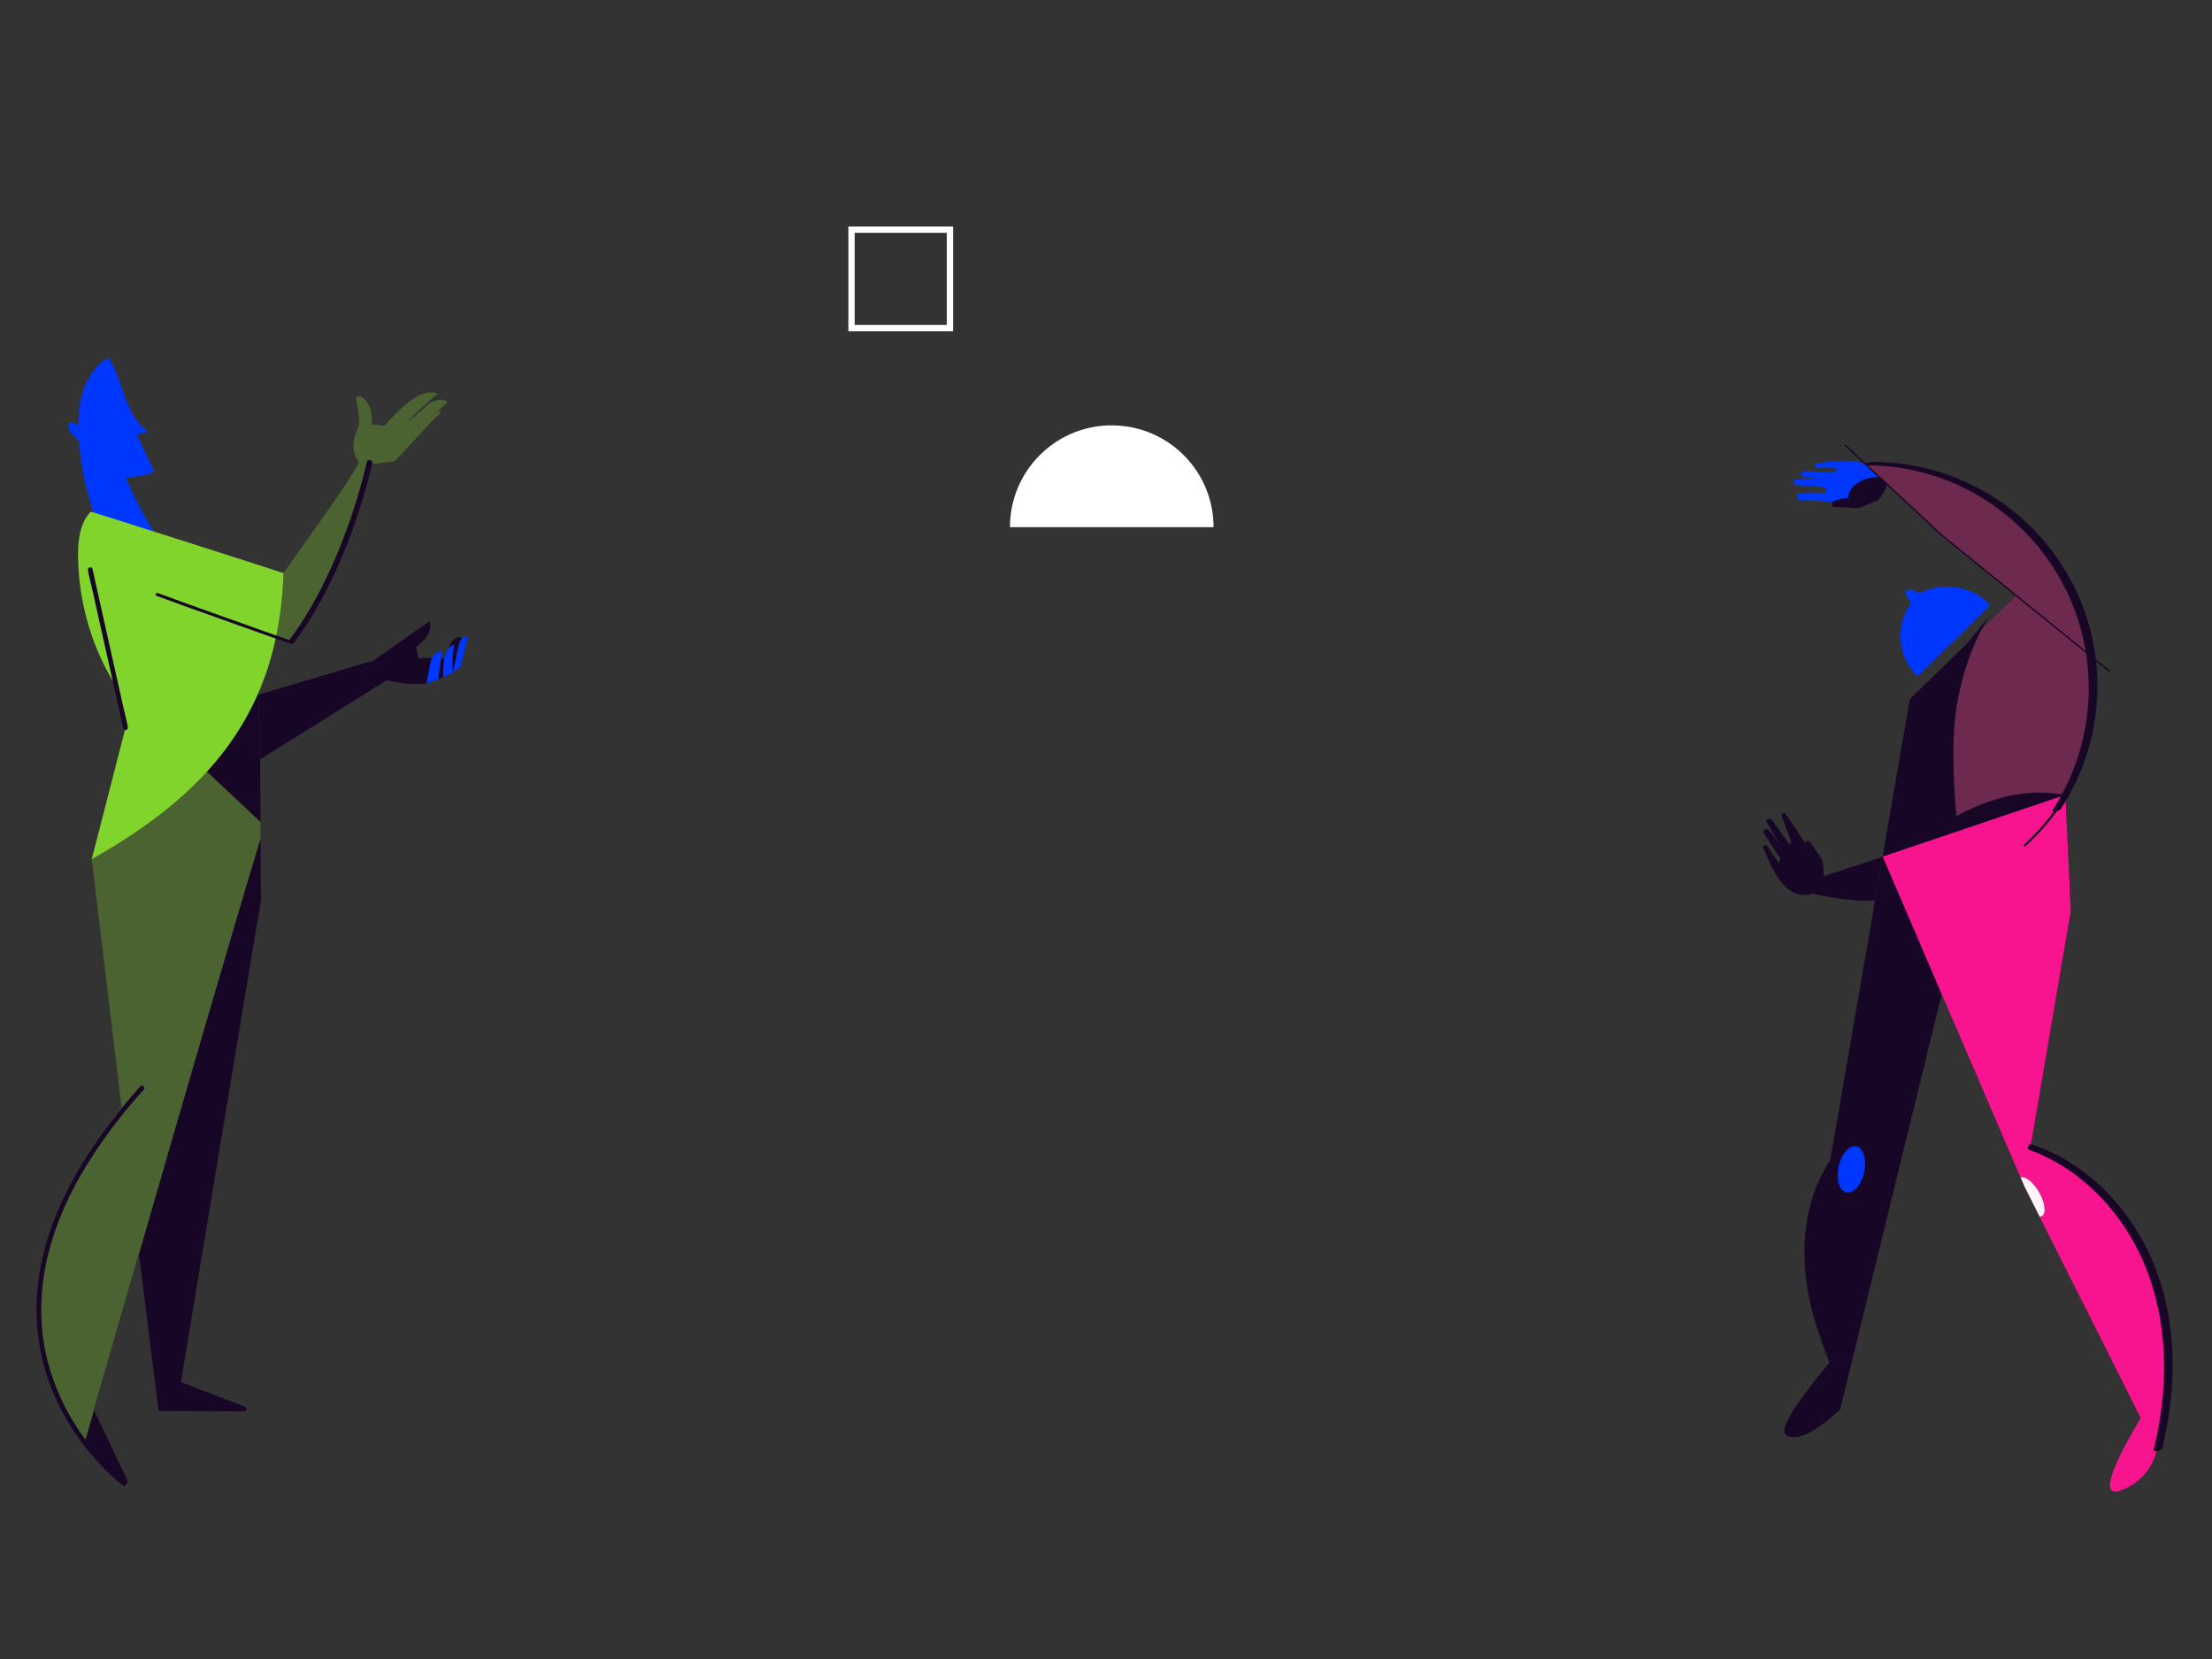 <?xml version="1.0" encoding="UTF-8" standalone="no"?>
<!-- Generator: Adobe Illustrator 26.5.0, SVG Export Plug-In . SVG Version: 6.00 Build 0)  -->

<svg
   version="1.1"
   id="Mode_Isolation"
   x="0px"
   y="0px"
   viewBox="0 0 640 480"
   style="enable-background:new 0 0 640 480;"
   xml:space="preserve"
   sodipodi:docname="convives_site_illustrations_identifier_vos_besoins.svg"
   inkscape:version="1.1.2 (0a00cf5339, 2022-02-04)"
   xmlns:inkscape="http://www.inkscape.org/namespaces/inkscape"
   xmlns:sodipodi="http://sodipodi.sourceforge.net/DTD/sodipodi-0.dtd"
   xmlns:xlink="http://www.w3.org/1999/xlink"
   xmlns="http://www.w3.org/2000/svg"
   xmlns:svg="http://www.w3.org/2000/svg"><rect x="0" y="0" width="640" height="480" fill="#333333" stroke="none"/><defs
   id="defs283" /><sodipodi:namedview
   id="namedview281"
   pagecolor="#ffffff"
   bordercolor="#666666"
   borderopacity="1.0"
   inkscape:pageshadow="2"
   inkscape:pageopacity="0.0"
   inkscape:pagecheckerboard="0"
   showgrid="false"
   inkscape:zoom="4"
   inkscape:cx="377.125"
   inkscape:cy="135.125"
   inkscape:window-width="1846"
   inkscape:window-height="1016"
   inkscape:window-x="74"
   inkscape:window-y="27"
   inkscape:window-maximized="1"
   inkscape:current-layer="Mode_Isolation" />
<style
   type="text/css"
   id="style2">
	.st0{opacity:0.6;}
	.st1,.st1a,.fleche,.grille{fill:#81D42C;}
   
   .st1a,.st3a,.st12,.bleua,.st10a,.st10,.bleub {opacity:0;}
	.noir{fill:#170626;}
	.st3,.st3a{fill:#F7148E;}
	.st4{clip-path:url(#SVGID_00000177464094449103909800000005021516263869263750_);}
	.st5{fill:none;}
	.bleu,.bleua,.bleub{fill:#0037FF;}
	.brasdroit{opacity:0.3;}
	.st8{fill:#FFF2F9;}
	.st10,.st10a{fill:#2F1256;}
	.vertclair,.vertclair_lune{fill:#F2FFE6;opacity:0;}
	.st12{fill:#231338;}
	.st13{fill:#FFFFFF;}
	.st14{opacity:0.3;fill:#81D42C;}
   .reperes{fill:#ff0000;opacity:0;}
   .st1a {animation:appear1 4s infinite;}
   .st3a {animation:appear2 4s infinite;}
   .st12,.vertclair {animation:appear3 4s infinite;}
   .bleua,.st10,.vertclair_lune {animation:appear4 4s infinite;}
   .st10a {animation:appear5 4s infinite;}
   .bleub {animation:appear_cadre 4s infinite;}
	.grille{opacity:0;animation:appear_grille 4s infinite;}
   .fleche {opacity:0;animation:appear_fleche 4s infinite;}
   .reperes {animation:appear_reperes 4s infinite;}
@keyframes appear1 {0% {opacity:0;}5% {opacity:1;}75% {opacity:1;}90% {opacity:0;}}
@keyframes appear2 {5% {opacity:0;}10% {opacity:1;}75% {opacity:1;}90% {opacity:0;}}
@keyframes appear3 {10% {opacity:0;}15% {opacity:1;}75% {opacity:1;}90% {opacity:0;}}
@keyframes appear4 {15% {opacity:0;}20% {opacity:1;}75% {opacity:1;}90% {opacity:0;}}
@keyframes appear5 {20% {opacity:0;}25% {opacity:1;}75% {opacity:1;}90% {opacity:0;}}
@keyframes appear_grille {35% {opacity:0;}43% {opacity:1;}75% {opacity:1;}90% {opacity:0;}}
@keyframes appear_fleche {43% {opacity:0;}51% {opacity:1;}75% {opacity:1;}90% {opacity:0;}}
@keyframes appear_cadre {51% {opacity:0;}59% {opacity:1;}80% {opacity:1;}95% {opacity:0;}}
@keyframes appear_reperes {59% {opacity:0;}67% {opacity:1;}80% {opacity:1;}95% {opacity:0;}}
</style>
<path
   class="bleua"
   d="m 388.378,55.918 h 59.062 l 29.488,29.445 V 114.746 H 358.837 V 85.363 Z"
   id="path1913" /><g
   class="st0"
   id="g84">
	<polygon
   class="grille"
   points="65.06,223.11 64.93,222.98 195.14,92.76 195.28,92.89  "
   id="polygon4" />
	<polygon
   class="grille"
   points="71.26,229.31 71.13,229.18 201.34,98.96 201.48,99.1  "
   id="polygon6" />
	<polygon
   class="grille"
   points="77.46,235.51 77.33,235.38 207.54,105.16 207.68,105.3  "
   id="polygon8" />
	<polygon
   class="grille"
   points="83.66,241.72 83.53,241.58 213.75,111.36 213.88,111.5  "
   id="polygon10" />
	<polygon
   class="grille"
   points="89.87,247.92 89.73,247.78 219.95,117.56 220.08,117.7  "
   id="polygon12" />
	<polygon
   class="grille"
   points="96.07,254.12 95.93,253.98 226.15,123.76 226.28,123.9  "
   id="polygon14" />
	<polygon
   class="grille"
   points="102.27,260.32 102.13,260.18 232.35,129.96 232.49,130.1  "
   id="polygon16" />
	
		<rect
   x="81.43"
   y="201.24"
   transform="matrix(0.709 -0.705 0.705 0.709 -91.495 180.931)"
   class="grille"
   width="184.16"
   height="0.19"
   id="rect18" />
	
		<rect
   x="87.63"
   y="207.45"
   transform="matrix(0.709 -0.705 0.705 0.709 -94.063 187.107)"
   class="grille"
   width="184.16"
   height="0.19"
   id="rect20" />
	
		<rect
   x="93.83"
   y="213.65"
   transform="matrix(0.709 -0.705 0.705 0.709 -96.632 193.284)"
   class="grille"
   width="184.16"
   height="0.19"
   id="rect22" />
	
		<rect
   x="100.03"
   y="219.85"
   transform="matrix(0.709 -0.705 0.705 0.709 -99.2 199.461)"
   class="grille"
   width="184.16"
   height="0.19"
   id="rect24" />
	
		<rect
   x="106.23"
   y="226.05"
   transform="matrix(0.709 -0.705 0.705 0.709 -101.769 205.638)"
   class="grille"
   width="184.16"
   height="0.19"
   id="rect26" />
	
		<rect
   x="112.44"
   y="232.25"
   transform="matrix(0.709 -0.705 0.705 0.709 -104.337 211.814)"
   class="grille"
   width="184.16"
   height="0.19"
   id="rect28" />
	
		<rect
   x="118.64"
   y="238.45"
   transform="matrix(0.709 -0.705 0.705 0.709 -106.906 217.991)"
   class="grille"
   width="184.16"
   height="0.19"
   id="rect30" />
	
		<rect
   x="124.84"
   y="244.65"
   transform="matrix(0.707 -0.707 0.707 0.707 -109.53 225.067)"
   class="grille"
   width="184.16"
   height="0.19"
   id="rect32" />
	
		<rect
   x="131.04"
   y="250.85"
   transform="matrix(0.707 -0.707 0.707 0.707 -112.098 231.268)"
   class="grille"
   width="184.16"
   height="0.19"
   id="rect34" />
	
		<rect
   x="137.24"
   y="257.05"
   transform="matrix(0.707 -0.707 0.707 0.707 -114.667 237.469)"
   class="grille"
   width="184.16"
   height="0.19"
   id="rect36" />
	
		<rect
   x="143.44"
   y="263.25"
   transform="matrix(0.707 -0.707 0.707 0.707 -117.235 243.669)"
   class="grille"
   width="184.16"
   height="0.19"
   id="rect38" />
	
		<rect
   x="149.64"
   y="269.45"
   transform="matrix(0.707 -0.707 0.707 0.707 -119.803 249.87)"
   class="grille"
   width="184.16"
   height="0.19"
   id="rect40" />
	
		<rect
   x="155.84"
   y="275.65"
   transform="matrix(0.707 -0.707 0.707 0.707 -122.372 256.071)"
   class="grille"
   width="184.16"
   height="0.19"
   id="rect42" />
	
		<rect
   x="130.01"
   y="183.67"
   transform="matrix(0.707 -0.707 0.707 0.707 -156.879 172.761)"
   class="grille"
   width="0.19"
   height="184.16"
   id="rect44" />
	
		<rect
   x="136.21"
   y="177.47"
   transform="matrix(0.707 -0.707 0.707 0.707 -150.679 175.331)"
   class="grille"
   width="0.19"
   height="184.16"
   id="rect46" />
	
		<rect
   x="142.41"
   y="171.27"
   transform="matrix(0.707 -0.707 0.707 0.707 -144.478 177.899)"
   class="grille"
   width="0.19"
   height="184.16"
   id="rect48" />
	
		<rect
   x="148.61"
   y="165.07"
   transform="matrix(0.707 -0.707 0.707 0.707 -138.277 180.468)"
   class="grille"
   width="0.19"
   height="184.16"
   id="rect50" />
	
		<rect
   x="154.81"
   y="158.87"
   transform="matrix(0.707 -0.707 0.707 0.707 -132.076 183.036)"
   class="grille"
   width="0.19"
   height="184.16"
   id="rect52" />
	
		<rect
   x="161.01"
   y="152.67"
   transform="matrix(0.707 -0.707 0.707 0.707 -125.875 185.603)"
   class="grille"
   width="0.19"
   height="184.16"
   id="rect54" />
	
		<rect
   x="167.21"
   y="146.47"
   transform="matrix(0.707 -0.707 0.707 0.707 -119.675 188.173)"
   class="grille"
   width="0.19"
   height="184.16"
   id="rect56" />
	
		<rect
   x="173.41"
   y="140.27"
   transform="matrix(0.707 -0.707 0.707 0.707 -113.473 190.742)"
   class="grille"
   width="0.19"
   height="184.16"
   id="rect58" />
	
		<rect
   x="179.61"
   y="134.07"
   transform="matrix(0.707 -0.707 0.707 0.707 -107.273 193.309)"
   class="grille"
   width="0.19"
   height="184.16"
   id="rect60" />
	
		<rect
   x="185.81"
   y="127.87"
   transform="matrix(0.707 -0.707 0.707 0.707 -101.072 195.879)"
   class="grille"
   width="0.19"
   height="184.16"
   id="rect62" />
	
		<rect
   x="192.01"
   y="121.66"
   transform="matrix(0.707 -0.707 0.707 0.707 -94.871 198.447)"
   class="grille"
   width="0.19"
   height="184.16"
   id="rect64" />
	
		<rect
   x="198.22"
   y="115.46"
   transform="matrix(0.707 -0.707 0.707 0.707 -88.67 201.014)"
   class="grille"
   width="0.19"
   height="184.16"
   id="rect66" />
	
		<rect
   x="204.42"
   y="109.26"
   transform="matrix(0.707 -0.707 0.707 0.707 -82.469 203.584)"
   class="grille"
   width="0.19"
   height="184.16"
   id="rect68" />
	
		<rect
   x="210.62"
   y="103.06"
   transform="matrix(0.707 -0.707 0.707 0.707 -76.268 206.152)"
   class="grille"
   width="0.19"
   height="184.16"
   id="rect70" />
	
		<rect
   x="216.82"
   y="96.86"
   transform="matrix(0.707 -0.707 0.707 0.707 -70.068 208.72)"
   class="grille"
   width="0.19"
   height="184.16"
   id="rect72" />
	
		<rect
   x="223.02"
   y="90.66"
   transform="matrix(0.707 -0.707 0.707 0.707 -63.867 211.29)"
   class="grille"
   width="0.19"
   height="184.16"
   id="rect74" />
	
		<rect
   x="229.22"
   y="84.46"
   transform="matrix(0.707 -0.707 0.707 0.707 -57.666 213.857)"
   class="grille"
   width="0.19"
   height="184.16"
   id="rect76" />
	
		<rect
   x="235.42"
   y="78.26"
   transform="matrix(0.707 -0.707 0.707 0.707 -51.465 216.426)"
   class="grille"
   width="0.19"
   height="184.16"
   id="rect78" />
	
		<rect
   x="241.62"
   y="72.06"
   transform="matrix(0.707 -0.707 0.707 0.707 -45.264 218.995)"
   class="grille"
   width="0.19"
   height="184.16"
   id="rect80" />
	
		<rect
   x="247.82"
   y="65.86"
   transform="matrix(0.707 -0.707 0.707 0.707 -39.063 221.563)"
   class="grille"
   width="0.19"
   height="184.16"
   id="rect82" />
</g>
<path
   class="noir"
   d="M75,200.93c2.37-0.7,4.75-1.41,7.12-2.11c5.04-1.5,10.08-2.99,15.12-4.49c3.48-1.03,6.95-2.06,10.43-3.1  c0.13-0.04,0.26-0.07,0.39-0.12c0.02-0.01,0.04-0.01,0.05-0.02c0.34-0.19,0.66-0.46,0.98-0.68c1.74-1.22,3.48-2.44,5.22-3.66  c3.14-2.2,6.25-4.47,9.43-6.63l0.61-0.41l0.14,0.74c0.1,0.92-0.08,1.89-0.46,2.74c-0.76,1.7-2.27,2.91-3.68,4.05  c-0.01,0.01-0.02,0.01-0.03,0.02c0.49,0.96,0.58,2.12,0.55,3.2c1.38-0.06,2.76-0.1,4.14-0.06c0.12-0.24,0.26-0.47,0.43-0.68  c0.5-0.62,1.21-1,1.96-1.24c0.27-0.09,0.45,0.18,0.42,0.42c-0.08,0.56-0.15,1.13-0.22,1.69c0.1,0.01,0.21,0.03,0.31,0.04  c0.43-0.03,1.27-0.36,1.34-0.59c0.35-1.2,0.89-3.13,0.89-3.13c0.39-1.31,1.5-2.69,3-2.54c0.22,0.02,0.39,0.2,0.33,0.43  c-0.02,0.08-0.04,0.17-0.06,0.25c0.4-0.39,0.88-0.69,1.48-0.82c0.25-0.06,0.49,0.16,0.42,0.42c-0.69,2.66-1.37,5.32-2.06,7.98  c0,0,0,0.01,0,0.01c-0.01,0.02-0.02,0.04-0.03,0.06c-0.02,0.03-0.03,0.06-0.06,0.08c0,0-2.1,1.82-2.1,1.82c0,0-1.2,0.52-2.87,1.32  c-0.16,0.08-1.19,0.58-1.37,0.62c-1.89,0.47-3.04,1.12-3.97,1.24c-3.68,0.45-7.41-0.16-11-0.99c-0.04,0.05-0.09,0.09-0.15,0.13  c-4.18,2.61-8.36,5.23-12.54,7.84c-6.6,4.13-13.21,8.26-19.81,12.39c-1.34,0.84-2.69,1.68-4.03,2.52l-0.56-18.88  C74.83,200.82,74.92,200.86,75,200.93z"
   id="path86" />
<g
   id="g94">
	<path
   class="fleche"
   d="M252.94,270.91c-0.17,0-0.32-0.1-0.38-0.27l-62.01-163.3c-0.08-0.21,0.03-0.45,0.24-0.53   c0.21-0.08,0.45,0.03,0.53,0.24l62.01,163.3c0.08,0.21-0.03,0.45-0.24,0.53C253.04,270.9,252.99,270.91,252.94,270.91z"
   id="path88" />
	<path
   class="fleche"
   d="M188.22,113.65c-0.06,0-0.11-0.01-0.17-0.04c-0.21-0.09-0.3-0.34-0.21-0.54l2.72-6.04   c0.09-0.21,0.34-0.3,0.54-0.21l6.04,2.72c0.21,0.09,0.3,0.34,0.21,0.54c-0.09,0.21-0.34,0.3-0.54,0.21l-5.67-2.55l-2.55,5.67   C188.52,113.56,188.38,113.65,188.22,113.65z"
   id="path90" />
	<path
   class="fleche"
   d="M252.94,270.91c-0.06,0-0.12-0.01-0.17-0.04l-6.04-2.72c-0.21-0.09-0.3-0.34-0.21-0.54   c0.09-0.21,0.34-0.3,0.54-0.21l5.67,2.55l2.55-5.67c0.09-0.21,0.34-0.3,0.54-0.21c0.21,0.09,0.3,0.34,0.21,0.54l-2.72,6.04   c-0.04,0.1-0.13,0.18-0.23,0.22C253.04,270.9,252.99,270.91,252.94,270.91z"
   id="path92" />
</g>
<g
   id="g98">
	<path
   class="reperes"
   d="M337.69,249.85c-2.61,0-4.73-2.12-4.73-4.73s2.12-4.73,4.73-4.73c2.61,0,4.73,2.12,4.73,4.73   S340.3,249.85,337.69,249.85z M337.69,240.77c-2.4,0-4.35,1.95-4.35,4.35c0,2.4,1.95,4.35,4.35,4.35c2.4,0,4.35-1.95,4.35-4.35   C342.03,242.72,340.08,240.77,337.69,240.77z"
   id="path96" />
</g>
<g
   id="g102">
	<path
   class="reperes"
   d="M175.36,139.32v-2.29c2.52-0.1,4.54-2.18,4.54-4.72s-2.02-4.62-4.54-4.72v-2.29h-0.39v2.29   c-2.52,0.1-4.54,2.18-4.54,4.72s2.02,4.62,4.54,4.72v2.29H175.36z M179.51,132.31c0,2.33-1.85,4.23-4.15,4.34v-8.67   C177.66,128.08,179.51,129.98,179.51,132.31z M170.82,132.31c0-2.33,1.85-4.23,4.15-4.34v8.67   C172.66,136.54,170.82,134.64,170.82,132.31z"
   id="path100" />
</g>
<g
   id="g106">
	<path
   class="reperes"
   d="M204.73,245.16c0-1.24-0.48-2.36-1.26-3.2l1.62-1.62l-0.27-0.27l-1.62,1.62c-0.84-0.78-1.97-1.26-3.2-1.26   c-1.24,0-2.36,0.48-3.2,1.26l-1.62-1.62l-0.27,0.27l1.62,1.62c-0.78,0.84-1.26,1.97-1.26,3.2c0,1.24,0.48,2.36,1.26,3.2l-1.62,1.62   l0.27,0.27l1.62-1.62c0.84,0.78,1.97,1.26,3.2,1.26c1.24,0,2.36-0.48,3.2-1.26l1.62,1.62l0.27-0.27l-1.62-1.62   C204.25,247.52,204.73,246.4,204.73,245.16z M204.34,245.16c0,1.13-0.44,2.16-1.14,2.93l-2.93-2.93l2.93-2.93   C203.91,243.01,204.34,244.03,204.34,245.16z M200,240.82c1.13,0,2.16,0.44,2.93,1.14l-2.93,2.93l-2.93-2.93   C197.84,241.25,198.87,240.82,200,240.82z M195.65,245.16c0-1.13,0.44-2.15,1.14-2.93l2.93,2.93l-2.93,2.93   C196.09,247.32,195.65,246.29,195.65,245.16z M200,249.51c-1.13,0-2.15-0.44-2.93-1.14l2.93-2.93l2.93,2.93   C202.15,249.07,201.12,249.51,200,249.51z"
   id="path104" />
</g>
<g
   id="g130">
	<defs
   id="defs109">
		<polyline
   id="SVGID_1_"
   points="239.7,162.98 310.7,137.28 304.74,192.79 270.51,221.42 239.7,222 239.7,162.98   " />
	</defs>
	<clipPath
   id="SVGID_00000007408248449412600440000010557400030773790086_">
		<use
   xlink:href="#SVGID_1_"
   style="overflow:visible;"
   id="use111" />
	</clipPath>
	<g
   style="clip-path:url(#SVGID_00000007408248449412600440000010557400030773790086_);"
   clip-path="url(#SVGID_00000007408248449412600440000010557400030773790086_)"
   id="g128">
		<g
   id="g126">
			<path
   class="reperes"
   d="M274.99,129.45c-0.03,0-0.05-0.01-0.07-0.03c-0.27-0.28-0.53-0.55-0.81-0.83c-0.02-0.02-0.03-0.04-0.03-0.07     c0-0.03,0.01-0.05,0.03-0.07l0.82-0.82c0.04-0.04,0.1-0.04,0.14,0c0.04,0.04,0.04,0.1,0,0.14l-0.75,0.75     c0.25,0.25,0.5,0.51,0.74,0.76c0.04,0.04,0.03,0.1,0,0.14C275.04,129.44,275.01,129.45,274.99,129.45z"
   id="path114" />
			<path
   class="reperes"
   d="M239.76,211.82c-0.02,0-0.04,0-0.07,0c0,0,0,0,0,0c-0.74,0-1.5-0.02-2.25-0.05c-0.05,0-0.09-0.05-0.09-0.1     c0-0.05,0.06-0.09,0.1-0.09c0.75,0.03,1.51,0.05,2.25,0.05l0.06,0c0.05,0,0.1,0.04,0.1,0.1S239.81,211.82,239.76,211.82z      M242.08,211.76c-0.05,0-0.09-0.04-0.1-0.09c0-0.05,0.04-0.1,0.09-0.1c0.78-0.04,1.55-0.09,2.31-0.17     c0.05-0.01,0.1,0.03,0.1,0.09c0.01,0.05-0.03,0.1-0.09,0.1C243.64,211.67,242.86,211.72,242.08,211.76     C242.08,211.76,242.08,211.76,242.08,211.76z M235.13,211.61C235.12,211.61,235.12,211.61,235.13,211.61     c-0.78-0.07-1.56-0.16-2.32-0.27c-0.05-0.01-0.09-0.06-0.08-0.11c0.01-0.05,0.06-0.09,0.11-0.08c0.76,0.11,1.53,0.2,2.3,0.27     c0.05,0,0.09,0.05,0.09,0.1C235.22,211.57,235.18,211.61,235.13,211.61z M246.69,211.32c-0.05,0-0.09-0.03-0.1-0.08     c-0.01-0.05,0.03-0.1,0.08-0.11c0.76-0.11,1.53-0.24,2.28-0.38c0.05-0.01,0.1,0.02,0.11,0.08s-0.02,0.1-0.08,0.11     c-0.76,0.15-1.53,0.28-2.29,0.38C246.7,211.32,246.7,211.32,246.69,211.32z M230.54,210.96c-0.01,0-0.01,0-0.02,0     c-0.75-0.14-1.51-0.31-2.27-0.49c-0.05-0.01-0.08-0.06-0.07-0.12c0.01-0.05,0.07-0.09,0.12-0.07c0.75,0.18,1.51,0.34,2.26,0.49     c0.05,0.01,0.09,0.06,0.08,0.11C230.62,210.93,230.58,210.96,230.54,210.96z M251.24,210.44c-0.04,0-0.08-0.03-0.09-0.07     c-0.01-0.05,0.02-0.1,0.07-0.12c0.74-0.18,1.49-0.38,2.23-0.6c0.05-0.01,0.1,0.01,0.12,0.07c0.02,0.05-0.01,0.1-0.07,0.12     c-0.74,0.22-1.5,0.42-2.24,0.6C251.26,210.44,251.25,210.44,251.24,210.44z M226.03,209.88c-0.01,0-0.02,0-0.03,0     c-0.75-0.22-1.49-0.46-2.22-0.7c-0.05-0.02-0.08-0.07-0.06-0.12c0.02-0.05,0.07-0.08,0.12-0.06c0.72,0.25,1.46,0.48,2.21,0.7     c0.05,0.02,0.08,0.07,0.07,0.12C226.11,209.85,226.07,209.88,226.03,209.88z M255.69,209.14c-0.04,0-0.08-0.02-0.09-0.06     c-0.02-0.05,0.01-0.11,0.06-0.12c0.72-0.25,1.45-0.52,2.17-0.81c0.05-0.02,0.11,0,0.13,0.05c0.02,0.05,0,0.11-0.05,0.13     c-0.72,0.29-1.45,0.56-2.18,0.81C255.71,209.13,255.7,209.14,255.69,209.14z M221.64,208.37c-0.01,0-0.02,0-0.04-0.01     c-0.71-0.28-1.43-0.59-2.14-0.91c-0.05-0.02-0.07-0.08-0.05-0.13c0.02-0.05,0.08-0.07,0.13-0.05c0.7,0.32,1.42,0.62,2.13,0.91     c0.05,0.02,0.07,0.08,0.05,0.13C221.72,208.35,221.68,208.37,221.64,208.37z M259.99,207.41c-0.04,0-0.07-0.02-0.09-0.06     c-0.02-0.05,0-0.11,0.05-0.13c0.7-0.32,1.4-0.66,2.08-1.01c0.05-0.02,0.11-0.01,0.13,0.04c0.02,0.05,0.01,0.11-0.04,0.13     c-0.68,0.35-1.38,0.69-2.08,1.01C260.02,207.41,260,207.41,259.99,207.41z M217.42,206.45c-0.02,0-0.03,0-0.04-0.01     c-0.68-0.35-1.37-0.72-2.04-1.11c-0.05-0.03-0.06-0.09-0.04-0.13c0.03-0.05,0.09-0.06,0.13-0.04c0.67,0.39,1.35,0.76,2.03,1.11     c0.05,0.02,0.07,0.08,0.04,0.13C217.49,206.43,217.45,206.45,217.42,206.45z M264.1,205.29c-0.03,0-0.07-0.02-0.08-0.05     c-0.03-0.05-0.01-0.1,0.04-0.13c0.66-0.38,1.33-0.79,1.97-1.2c0.04-0.03,0.1-0.02,0.13,0.03c0.03,0.04,0.02,0.1-0.03,0.13     c-0.65,0.42-1.31,0.82-1.98,1.21C264.13,205.28,264.12,205.29,264.1,205.29z M213.4,204.13c-0.02,0-0.04-0.01-0.05-0.02     c-0.65-0.42-1.3-0.85-1.93-1.3c-0.04-0.03-0.05-0.09-0.02-0.13c0.03-0.04,0.09-0.05,0.13-0.02c0.63,0.44,1.27,0.88,1.92,1.29     c0.05,0.03,0.06,0.09,0.03,0.13C213.46,204.12,213.43,204.13,213.4,204.13z M267.99,202.78c-0.03,0-0.06-0.01-0.08-0.04     c-0.03-0.04-0.02-0.1,0.02-0.13c0.62-0.45,1.25-0.91,1.85-1.39c0.04-0.03,0.1-0.02,0.14,0.02c0.03,0.04,0.03,0.1-0.02,0.14     c-0.61,0.48-1.23,0.95-1.86,1.39C268.03,202.77,268.01,202.78,267.99,202.78z M209.62,201.45c-0.02,0-0.04-0.01-0.06-0.02     c-0.61-0.48-1.21-0.98-1.79-1.48c-0.04-0.03-0.04-0.1-0.01-0.14c0.03-0.04,0.1-0.04,0.14-0.01c0.58,0.5,1.18,0.99,1.79,1.47     c0.04,0.03,0.05,0.09,0.02,0.14C209.68,201.44,209.65,201.45,209.62,201.45z M271.63,199.91c-0.03,0-0.05-0.01-0.07-0.03     c-0.03-0.04-0.03-0.1,0.01-0.14c0.59-0.51,1.16-1.03,1.71-1.56c0.04-0.04,0.1-0.04,0.14,0c0.04,0.04,0.04,0.1,0,0.14     c-0.55,0.52-1.13,1.05-1.72,1.56C271.68,199.9,271.66,199.91,271.63,199.91z M274.99,196.71c-0.02,0-0.05-0.01-0.07-0.03     c-0.04-0.04-0.04-0.1,0-0.14c0.53-0.56,1.05-1.13,1.56-1.71c0.04-0.04,0.1-0.05,0.14-0.01c0.04,0.04,0.04,0.1,0.01,0.14     c-0.5,0.58-1.03,1.16-1.56,1.72C275.04,196.7,275.01,196.71,274.99,196.71z M278.02,193.21c-0.02,0-0.04-0.01-0.06-0.02     c-0.04-0.03-0.05-0.09-0.02-0.14c0.47-0.6,0.94-1.22,1.39-1.85c0.03-0.04,0.09-0.05,0.13-0.02c0.04,0.03,0.05,0.09,0.02,0.13     c-0.45,0.63-0.92,1.26-1.39,1.86C278.08,193.19,278.05,193.21,278.02,193.21z M280.72,189.43c-0.02,0-0.04-0.01-0.05-0.02     c-0.05-0.03-0.06-0.09-0.03-0.13c0.42-0.65,0.82-1.31,1.21-1.98c0.03-0.05,0.09-0.06,0.13-0.04c0.05,0.03,0.06,0.09,0.04,0.13     c-0.39,0.67-0.79,1.34-1.21,1.99C280.78,189.41,280.75,189.43,280.72,189.43z M283.04,185.41c-0.02,0-0.03,0-0.04-0.01     c-0.05-0.02-0.07-0.08-0.04-0.13c0.35-0.69,0.69-1.39,1.01-2.08c0.02-0.05,0.08-0.07,0.13-0.05c0.05,0.02,0.07,0.08,0.05,0.13     c-0.32,0.7-0.66,1.4-1.02,2.09C283.11,185.39,283.07,185.41,283.04,185.41z M284.97,181.18c-0.01,0-0.02,0-0.04-0.01     c-0.05-0.02-0.07-0.08-0.05-0.13c0.29-0.72,0.56-1.45,0.81-2.17c0.02-0.05,0.07-0.08,0.12-0.06c0.05,0.02,0.08,0.07,0.06,0.12     c-0.25,0.73-0.52,1.46-0.81,2.18C285.04,181.16,285,181.18,284.97,181.18z M286.48,176.8c-0.01,0-0.02,0-0.03,0     c-0.05-0.02-0.08-0.07-0.07-0.12c0.21-0.73,0.42-1.49,0.6-2.24c0.01-0.05,0.07-0.09,0.12-0.07c0.05,0.01,0.08,0.06,0.07,0.12     c-0.18,0.75-0.38,1.51-0.6,2.25C286.56,176.77,286.52,176.8,286.48,176.8z M287.57,172.29c-0.01,0-0.01,0-0.02,0     c-0.05-0.01-0.09-0.06-0.08-0.11c0.14-0.75,0.27-1.52,0.38-2.28c0.01-0.05,0.05-0.09,0.11-0.08c0.05,0.01,0.09,0.06,0.08,0.11     c-0.11,0.77-0.24,1.54-0.38,2.29C287.65,172.26,287.61,172.29,287.57,172.29z M288.22,167.7     C288.22,167.7,288.21,167.7,288.22,167.7c-0.06-0.01-0.1-0.05-0.1-0.11c0.07-0.77,0.13-1.54,0.16-2.31c0-0.05,0.05-0.08,0.1-0.09     c0.05,0,0.09,0.05,0.09,0.1c-0.04,0.77-0.09,1.55-0.16,2.32C288.31,167.66,288.27,167.7,288.22,167.7z M288.43,163.07     L288.43,163.07c-0.05,0-0.1-0.04-0.1-0.1c0-0.77-0.02-1.55-0.05-2.31c0-0.05,0.04-0.1,0.09-0.1c0.05,0,0.1,0.04,0.1,0.09     c0.04,0.77,0.05,1.55,0.05,2.32C288.53,163.03,288.49,163.07,288.43,163.07z M288.22,158.44c-0.05,0-0.09-0.04-0.1-0.09     c-0.07-0.76-0.16-1.53-0.27-2.3c-0.01-0.05,0.03-0.1,0.08-0.11c0.05-0.01,0.1,0.03,0.11,0.08c0.11,0.77,0.2,1.54,0.27,2.31     C288.32,158.39,288.28,158.43,288.22,158.44C288.22,158.44,288.22,158.44,288.22,158.44z M287.56,153.85     c-0.05,0-0.09-0.03-0.09-0.08c-0.14-0.75-0.31-1.51-0.49-2.26c-0.01-0.05,0.02-0.1,0.07-0.12c0.05-0.01,0.1,0.02,0.12,0.07     c0.18,0.76,0.35,1.52,0.49,2.27c0.01,0.05-0.02,0.1-0.08,0.11C287.57,153.85,287.57,153.85,287.56,153.85z M286.48,149.34     c-0.04,0-0.08-0.03-0.09-0.07c-0.21-0.73-0.45-1.47-0.7-2.2c-0.02-0.05,0.01-0.11,0.06-0.12c0.05-0.02,0.11,0.01,0.12,0.06     c0.25,0.73,0.49,1.48,0.71,2.21c0.02,0.05-0.01,0.1-0.07,0.12C286.49,149.34,286.48,149.34,286.48,149.34z M284.96,144.96     c-0.04,0-0.07-0.02-0.09-0.06c-0.28-0.71-0.59-1.43-0.91-2.13c-0.02-0.05,0-0.11,0.05-0.13c0.05-0.02,0.11,0,0.13,0.05     c0.32,0.7,0.63,1.42,0.91,2.14c0.02,0.05,0,0.11-0.05,0.13C284.99,144.96,284.97,144.96,284.96,144.96z M283.03,140.74     c-0.03,0-0.07-0.02-0.09-0.05c-0.35-0.68-0.73-1.37-1.11-2.03c-0.03-0.05-0.01-0.1,0.04-0.13c0.05-0.02,0.1-0.01,0.13,0.04     c0.39,0.67,0.76,1.35,1.11,2.04c0.02,0.05,0.01,0.11-0.04,0.13C283.06,140.74,283.05,140.74,283.03,140.74z M280.71,136.73     c-0.03,0-0.06-0.02-0.08-0.04c-0.42-0.65-0.85-1.29-1.3-1.92c-0.03-0.04-0.02-0.1,0.02-0.13c0.04-0.03,0.1-0.02,0.13,0.02     c0.45,0.63,0.89,1.27,1.3,1.92c0.03,0.04,0.02,0.1-0.03,0.13C280.75,136.72,280.73,136.73,280.71,136.73z M278.02,132.95     c-0.03,0-0.06-0.01-0.08-0.04c-0.48-0.61-0.98-1.21-1.47-1.78c-0.03-0.04-0.03-0.1,0.01-0.14c0.04-0.04,0.1-0.03,0.14,0.01     c0.5,0.58,1,1.18,1.48,1.79c0.03,0.04,0.03,0.1-0.02,0.14C278.07,132.95,278.05,132.95,278.02,132.95z"
   id="path116" />
			<path
   class="reperes"
   d="M204.42,198.38c-0.02,0-0.05-0.01-0.07-0.03c-0.04-0.04-0.04-0.1,0-0.14l0.82-0.82     c0.02-0.02,0.04-0.03,0.07-0.03l0,0c0.03,0,0.05,0.01,0.07,0.03c0.27,0.27,0.55,0.54,0.83,0.81c0.04,0.04,0.04,0.1,0,0.14     c-0.04,0.04-0.1,0.04-0.14,0c-0.26-0.24-0.51-0.49-0.76-0.74l-0.75,0.75C204.47,198.37,204.45,198.38,204.42,198.38z"
   id="path118" />
			<path
   class="reperes"
   d="M202.62,201.82c-0.02,0-0.05-0.01-0.07-0.03c-0.28-0.27-0.55-0.54-0.83-0.81c-0.04-0.04-0.04-0.1,0-0.14     l0.82-0.82c0.04-0.04,0.1-0.04,0.14,0c0.04,0.04,0.04,0.1,0,0.14l-0.75,0.75c0.25,0.25,0.5,0.5,0.76,0.74     c0.04,0.04,0.04,0.1,0,0.14C202.67,201.81,202.64,201.82,202.62,201.82z"
   id="path120" />
			<path
   class="reperes"
   d="M239.7,216.69c-0.39,0-0.79,0-1.18-0.01c-0.05,0-0.09-0.05-0.09-0.1c0-0.05,0.04-0.09,0.1-0.09c0,0,0,0,0,0     c0.78,0.02,1.56,0.02,2.33,0c0,0,0,0,0,0c0.05,0,0.09,0.04,0.1,0.09c0,0.05-0.04,0.1-0.09,0.1     C240.47,216.69,240.08,216.69,239.7,216.69z M243.19,216.58c-0.05,0-0.09-0.04-0.1-0.09c0-0.05,0.04-0.1,0.09-0.1     c0.77-0.05,1.55-0.12,2.33-0.2c0.06-0.01,0.1,0.03,0.11,0.09c0.01,0.05-0.03,0.1-0.09,0.11     C244.76,216.46,243.97,216.53,243.19,216.58C243.2,216.58,243.2,216.58,243.19,216.58z M236.18,216.58     C236.18,216.58,236.18,216.58,236.18,216.58c-0.79-0.05-1.57-0.12-2.34-0.2c-0.05-0.01-0.09-0.05-0.09-0.11     c0.01-0.05,0.04-0.1,0.11-0.09c0.77,0.08,1.55,0.15,2.33,0.2c0.05,0,0.09,0.05,0.09,0.1     C236.28,216.54,236.23,216.58,236.18,216.58z M247.84,216.08c-0.05,0-0.09-0.03-0.1-0.08c-0.01-0.05,0.03-0.1,0.08-0.11     c0.77-0.12,1.54-0.25,2.3-0.4c0.06-0.01,0.1,0.02,0.11,0.08c0.01,0.05-0.02,0.1-0.08,0.11c-0.76,0.15-1.54,0.29-2.31,0.4     C247.85,216.08,247.85,216.08,247.84,216.08z M231.53,216.07c0,0-0.01,0-0.01,0c-0.78-0.12-1.55-0.25-2.31-0.4     c-0.05-0.01-0.09-0.06-0.08-0.11c0.01-0.05,0.06-0.09,0.11-0.08c0.75,0.15,1.53,0.28,2.3,0.4c0.05,0.01,0.09,0.06,0.08,0.11     C231.62,216.04,231.58,216.07,231.53,216.07z M252.43,215.17c-0.04,0-0.08-0.03-0.09-0.07c-0.01-0.05,0.02-0.1,0.07-0.12     c0.74-0.18,1.5-0.38,2.25-0.6c0.05-0.01,0.1,0.01,0.12,0.07c0.02,0.05-0.02,0.1-0.07,0.12c-0.76,0.22-1.52,0.42-2.26,0.6     C252.45,215.17,252.44,215.17,252.43,215.17z M226.94,215.17c-0.01,0-0.02,0-0.02,0c-0.75-0.18-1.52-0.39-2.26-0.6     c-0.05-0.02-0.08-0.07-0.07-0.12s0.07-0.08,0.12-0.07c0.74,0.22,1.5,0.42,2.25,0.6c0.05,0.01,0.08,0.06,0.07,0.12     C227.03,215.14,226.99,215.17,226.94,215.17z M256.92,213.87c-0.04,0-0.08-0.03-0.09-0.07c-0.02-0.05,0.01-0.11,0.06-0.12     c0.74-0.25,1.48-0.52,2.2-0.8c0.05-0.02,0.11,0.01,0.12,0.06c0.02,0.05-0.01,0.11-0.05,0.12c-0.72,0.28-1.47,0.55-2.21,0.8     C256.94,213.87,256.93,213.87,256.92,213.87z M222.46,213.86c-0.01,0-0.02,0-0.03-0.01c-0.73-0.25-1.47-0.51-2.2-0.8     c-0.05-0.02-0.07-0.07-0.06-0.12c0.02-0.05,0.08-0.07,0.12-0.06c0.73,0.28,1.47,0.55,2.19,0.8c0.05,0.02,0.08,0.07,0.06,0.12     C222.53,213.84,222.5,213.86,222.46,213.86z M261.29,212.17c-0.04,0-0.07-0.02-0.09-0.06c-0.02-0.05,0-0.11,0.05-0.13     c0.71-0.31,1.42-0.65,2.12-0.99c0.05-0.02,0.11,0,0.13,0.04c0.02,0.05,0,0.11-0.04,0.13c-0.7,0.34-1.41,0.68-2.13,0.99     C261.32,212.17,261.3,212.17,261.29,212.17z M218.09,212.17c-0.01,0-0.03,0-0.04-0.01c-0.71-0.31-1.42-0.64-2.12-0.99     c-0.05-0.02-0.07-0.08-0.04-0.13c0.02-0.05,0.08-0.07,0.13-0.04c0.7,0.35,1.41,0.68,2.12,0.99c0.05,0.02,0.07,0.08,0.05,0.13     C218.17,212.15,218.13,212.17,218.09,212.17z M265.49,210.1c-0.03,0-0.07-0.02-0.08-0.05c-0.03-0.05-0.01-0.11,0.04-0.13     c0.68-0.37,1.36-0.76,2.02-1.17c0.04-0.03,0.1-0.01,0.13,0.03c0.03,0.05,0.01,0.1-0.03,0.13c-0.67,0.41-1.35,0.8-2.03,1.17     C265.52,210.1,265.51,210.1,265.49,210.1z M213.9,210.1c-0.02,0-0.03,0-0.05-0.01c-0.68-0.37-1.36-0.77-2.03-1.17     c-0.05-0.03-0.06-0.09-0.03-0.13c0.03-0.05,0.09-0.06,0.13-0.03c0.66,0.4,1.34,0.8,2.02,1.17c0.05,0.03,0.06,0.08,0.04,0.13     C213.97,210.08,213.94,210.1,213.9,210.1z M209.9,207.67c-0.02,0-0.04-0.01-0.05-0.02c-0.64-0.43-1.29-0.88-1.92-1.34     c-0.04-0.03-0.05-0.09-0.02-0.13c0.03-0.04,0.09-0.05,0.13-0.02c0.63,0.46,1.27,0.91,1.91,1.34c0.04,0.03,0.06,0.09,0.03,0.13     C209.97,207.66,209.94,207.67,209.9,207.67z M269.49,207.67c-0.03,0-0.06-0.02-0.08-0.04c-0.03-0.04-0.02-0.1,0.03-0.13     c0.64-0.43,1.29-0.88,1.91-1.34c0.04-0.03,0.1-0.02,0.13,0.02c0.03,0.04,0.02,0.1-0.02,0.13c-0.63,0.46-1.27,0.91-1.92,1.35     C269.53,207.66,269.51,207.67,269.49,207.67z M206.13,204.9c-0.02,0-0.04-0.01-0.06-0.02c-0.61-0.49-1.22-1-1.79-1.51     c-0.04-0.03-0.04-0.1-0.01-0.14c0.03-0.04,0.1-0.05,0.14-0.01c0.57,0.5,1.18,1.01,1.79,1.5c0.04,0.03,0.05,0.09,0.02,0.14     C206.19,204.89,206.16,204.9,206.13,204.9z M273.27,204.9c-0.03,0-0.06-0.01-0.08-0.04c-0.03-0.04-0.03-0.1,0.02-0.14     c0.6-0.48,1.21-0.99,1.79-1.5c0.04-0.04,0.1-0.03,0.14,0.01c0.04,0.04,0.03,0.1-0.01,0.14c-0.58,0.51-1.19,1.02-1.79,1.51     C273.31,204.89,273.29,204.9,273.27,204.9z M276.78,201.81c-0.03,0-0.05-0.01-0.07-0.03c-0.04-0.04-0.04-0.1,0-0.14     c0.56-0.54,1.12-1.09,1.65-1.65c0.04-0.04,0.1-0.04,0.14,0c0.04,0.04,0.04,0.1,0,0.14c-0.54,0.56-1.09,1.12-1.66,1.66     C276.83,201.8,276.8,201.81,276.78,201.81z M280.01,198.44c-0.02,0-0.05-0.01-0.06-0.02c-0.04-0.03-0.04-0.1-0.01-0.14     c0.51-0.58,1.02-1.18,1.5-1.79c0.03-0.04,0.09-0.05,0.14-0.02c0.04,0.03,0.05,0.09,0.02,0.14c-0.49,0.61-0.99,1.21-1.51,1.79     C280.07,198.42,280.04,198.44,280.01,198.44z M282.94,194.79c-0.02,0-0.04-0.01-0.06-0.02c-0.04-0.03-0.05-0.09-0.02-0.13     c0.45-0.62,0.9-1.26,1.34-1.91c0.03-0.04,0.09-0.06,0.13-0.03c0.04,0.03,0.06,0.09,0.03,0.13c-0.44,0.65-0.89,1.3-1.34,1.92     C283,194.78,282.97,194.79,282.94,194.79z M285.54,190.91c-0.02,0-0.03,0-0.05-0.01c-0.05-0.03-0.06-0.09-0.03-0.13     c0.4-0.66,0.79-1.34,1.17-2.02c0.02-0.05,0.08-0.06,0.13-0.04c0.05,0.03,0.06,0.08,0.04,0.13c-0.37,0.68-0.77,1.36-1.17,2.02     C285.6,190.89,285.57,190.91,285.54,190.91z M287.79,186.82c-0.01,0-0.03,0-0.04-0.01c-0.05-0.02-0.07-0.08-0.04-0.13     c0.34-0.7,0.68-1.41,0.99-2.11c0.02-0.05,0.08-0.07,0.13-0.05c0.05,0.02,0.07,0.08,0.05,0.13c-0.31,0.71-0.64,1.42-0.99,2.12     C287.86,186.8,287.82,186.82,287.79,186.82z M289.67,182.55c-0.01,0-0.02,0-0.03-0.01c-0.05-0.02-0.07-0.08-0.06-0.12     c0.28-0.72,0.55-1.46,0.8-2.19c0.02-0.05,0.07-0.08,0.12-0.06c0.05,0.02,0.08,0.07,0.06,0.12c-0.25,0.74-0.52,1.48-0.8,2.2     C289.74,182.53,289.71,182.55,289.67,182.55z M291.17,178.12c-0.01,0-0.02,0-0.03,0c-0.05-0.02-0.08-0.07-0.07-0.12     c0.22-0.76,0.42-1.52,0.6-2.25c0.01-0.05,0.06-0.08,0.12-0.07c0.05,0.01,0.08,0.06,0.07,0.12c-0.18,0.74-0.38,1.5-0.6,2.26     C291.25,178.1,291.21,178.12,291.17,178.12z M292.28,173.58c-0.01,0-0.01,0-0.02,0c-0.05-0.01-0.09-0.06-0.08-0.11     c0.15-0.76,0.29-1.53,0.4-2.3c0.01-0.05,0.06-0.09,0.11-0.08c0.05,0.01,0.09,0.06,0.08,0.11c-0.12,0.77-0.26,1.55-0.41,2.31     C292.37,173.55,292.33,173.58,292.28,173.58z M292.99,168.96c0,0-0.01,0-0.01,0c-0.05-0.01-0.09-0.05-0.09-0.11     c0.08-0.77,0.15-1.56,0.2-2.33c0-0.05,0.05-0.09,0.1-0.09c0,0,0,0,0.01,0c0.05,0,0.09,0.05,0.09,0.1     c-0.05,0.77-0.12,1.56-0.2,2.33C293.08,168.92,293.04,168.96,292.99,168.96z M293.29,164.29     C293.29,164.29,293.29,164.29,293.29,164.29c-0.06,0-0.1-0.05-0.1-0.1c0.01-0.4,0.01-0.81,0.01-1.21c0-0.38,0-0.75-0.01-1.12     c0-0.05,0.04-0.1,0.09-0.1c0.06,0.01,0.1,0.04,0.1,0.09c0.01,0.37,0.01,0.75,0.01,1.13c0,0.41,0,0.81-0.01,1.22     C293.39,164.25,293.35,164.29,293.29,164.29z M293.2,159.62c-0.05,0-0.09-0.04-0.1-0.09c-0.05-0.78-0.12-1.56-0.2-2.33     c-0.01-0.05,0.03-0.1,0.09-0.11c0.06-0.01,0.1,0.03,0.11,0.09c0.08,0.77,0.15,1.55,0.2,2.34     C293.3,159.57,293.26,159.61,293.2,159.62C293.2,159.62,293.2,159.62,293.2,159.62z M292.7,154.96c-0.05,0-0.09-0.03-0.1-0.08     c-0.12-0.78-0.25-1.55-0.4-2.3c-0.01-0.05,0.02-0.1,0.08-0.11c0.06-0.01,0.1,0.02,0.11,0.08c0.15,0.75,0.28,1.53,0.4,2.31     c0.01,0.05-0.03,0.1-0.08,0.11C292.71,154.96,292.7,154.96,292.7,154.96z M291.8,150.37c-0.04,0-0.08-0.03-0.09-0.07     c-0.18-0.75-0.38-1.51-0.6-2.26c-0.02-0.05,0.02-0.1,0.07-0.12c0.05-0.01,0.1,0.01,0.12,0.07c0.22,0.75,0.42,1.51,0.6,2.26     c0.01,0.05-0.02,0.1-0.07,0.12C291.81,150.37,291.8,150.37,291.8,150.37z M290.5,145.88c-0.04,0-0.08-0.03-0.09-0.07     c-0.25-0.73-0.52-1.47-0.8-2.2c-0.02-0.05,0.01-0.11,0.06-0.12c0.05-0.02,0.11,0.01,0.12,0.06c0.28,0.73,0.55,1.47,0.8,2.2     c0.02,0.05-0.01,0.11-0.06,0.12C290.52,145.88,290.51,145.88,290.5,145.88z M288.8,141.52c-0.04,0-0.07-0.02-0.09-0.06     c-0.31-0.7-0.64-1.42-0.99-2.12c-0.02-0.05,0-0.11,0.04-0.13c0.05-0.02,0.11,0,0.13,0.04c0.35,0.7,0.68,1.42,0.99,2.12     c0.02,0.05,0,0.11-0.05,0.13C288.83,141.52,288.82,141.52,288.8,141.52z M286.74,137.32c-0.03,0-0.07-0.02-0.08-0.05     c-0.37-0.68-0.77-1.36-1.17-2.02c-0.03-0.05-0.01-0.1,0.03-0.13c0.04-0.03,0.1-0.01,0.13,0.03c0.4,0.66,0.8,1.35,1.17,2.03     c0.03,0.05,0.01,0.11-0.04,0.13C286.77,137.32,286.75,137.32,286.74,137.32z M284.31,133.32c-0.03,0-0.06-0.02-0.08-0.04     c-0.43-0.65-0.88-1.29-1.34-1.91c-0.03-0.04-0.02-0.1,0.02-0.13c0.04-0.03,0.1-0.02,0.13,0.02c0.46,0.62,0.91,1.27,1.34,1.92     c0.03,0.04,0.02,0.1-0.03,0.13C284.35,133.32,284.33,133.32,284.31,133.32z M281.55,129.55c-0.03,0-0.06-0.01-0.08-0.04     c-0.48-0.6-0.99-1.2-1.5-1.79c-0.04-0.04-0.03-0.1,0.01-0.14c0.04-0.04,0.1-0.03,0.14,0.01c0.51,0.59,1.02,1.19,1.51,1.8     c0.03,0.04,0.03,0.1-0.02,0.14C281.59,129.54,281.57,129.55,281.55,129.55z"
   id="path122" />
			<path
   class="reperes"
   d="M278.44,126c-0.03,0-0.05-0.01-0.07-0.03c-0.24-0.26-0.49-0.51-0.74-0.76l-0.75,0.75     c-0.04,0.04-0.1,0.04-0.14,0c-0.04-0.04-0.04-0.1,0-0.14l0.82-0.82c0.04-0.04,0.1-0.04,0.14,0c0.27,0.27,0.54,0.55,0.81,0.83     c0.04,0.04,0.04,0.1,0,0.14C278.48,125.99,278.46,126,278.44,126z"
   id="path124" />
		</g>
	</g>
</g>
<g
   id="g198">
	<path
   class="noir"
   d="M597.59,229.95c0.01-0.02,0.02-0.04,0.03-0.05l-52.9,17.89l-0.01,0.07l17.11,39.79c0,0,0-0.01,0-0.01   c0.01-0.04,23.92,55.63,23.92,55.63l33.66,66.99v0l0.07,0.15l-0.07-0.15l-6.03,20.98l10.62-11.61c0.52-0.12,1-0.37,1.07-0.68   c1.8-7.26,2.86-14.7,3.03-22.18c0.17-7.42-0.57-14.87-2.41-22.07c-1.64-6.42-4.16-12.6-7.59-18.27   c-3.2-5.29-7.13-10.14-11.73-14.28c-4.59-4.13-9.85-7.53-15.56-9.89c-0.59-0.25-2.23-0.89-3.17-1.24c0.87-5.1,1.74-10.2,2.61-15.29   c1-5.88,2.01-11.77,3.01-17.65c1.02-5.96,2.03-11.92,3.05-17.88c0.95-5.56,1.9-11.11,2.85-16.67"
   id="path132" />
	<g
   id="g152">
		<path
   class="st5"
   d="M574.16,180.68c-0.01,0.01-0.02,0.03-0.02,0.04C574.14,180.71,574.15,180.69,574.16,180.68z"
   id="path134" />
		<path
   class="st5"
   d="M576.68,176.66c-0.31,0.45-0.62,0.9-0.91,1.36C576.07,177.56,576.37,177.11,576.68,176.66z"
   id="path136" />
		<path
   class="st5"
   d="M575.13,179.04c-0.07,0.11-0.14,0.22-0.21,0.33C574.99,179.26,575.06,179.15,575.13,179.04z"
   id="path138" />
		<polygon
   class="st5"
   points="573.37,182.11 573.37,182.11 573.37,182.11   "
   id="polygon140" />
		<path
   class="noir"
   d="M575.77,178.02c-0.22,0.34-0.43,0.68-0.64,1.02C575.34,178.7,575.55,178.36,575.77,178.02z"
   id="path142" />
		<path
   class="noir"
   d="M569.11,186.24l-16.43,15.92l-0.08-0.01l-3.66,21.21l-4.23,24.5L597.5,230c-2.79-0.49-5.61-0.77-8.52-0.67    c-5.35,0.18-10.61,1.39-15.59,3.34c-2.51,0.98-4.96,2.15-7.33,3.43c-0.69-7.52-1.03-15.1-0.78-22.65c0.13-3.84,0.5-7.63,1.25-11.4    c0.89-4.45,2.09-8.83,3.71-13.07c0.9-2.35,1.94-4.65,3.12-6.87l0,0c0,0,0,0,0,0c0.25-0.47,0.5-0.93,0.76-1.39    c0.01-0.01,0.02-0.03,0.02-0.04c0.25-0.44,0.51-0.88,0.77-1.31c0.07-0.11,0.14-0.22,0.21-0.33c0.21-0.34,0.42-0.68,0.64-1.02"
   id="path144" />
		<path
   class="bleu"
   d="M575.79,175.08l-0.29-0.3c-6.26-6.48-15.36-5.75-19.91-3.15c-0.12-0.04-0.35-0.14-0.53-0.22    c-0.5-0.22-1.19-0.51-1.99-0.71c-0.52-0.13-1.24-0.23-1.58,0.26c-0.42,0.61,0.17,1.53,1.04,2.77c0.16,0.22,0.36,0.51,0.46,0.68    c-4.67,6.43-4.06,15.22,1.49,20.96l0.29,0.3l11.77-11.37l8.3-8.28L575.79,175.08z"
   id="path146" />
		<path
   class="noir"
   d="M574.92,179.37c-0.26,0.43-0.52,0.87-0.77,1.31C574.41,180.24,574.66,179.8,574.92,179.37z"
   id="path148" />
		<path
   class="noir"
   d="M574.13,180.72c-0.26,0.46-0.51,0.92-0.76,1.39C573.62,181.64,573.87,181.18,574.13,180.72z"
   id="path150" />
	</g>
	<g
   id="g162">
		<path
   class="noir"
   d="M536.16,250.71c-2.56,0.85-5.14,1.68-7.69,2.54c-0.04,0.01-0.07,0.02-0.11,0.04    c-0.11,0.04-0.36,0.12-0.63,0.24c-0.07-0.83-0.14-1.67-0.22-2.5c-0.07-0.78-0.03-1.63-0.43-2.33c-0.83-1.45-1.86-2.82-2.78-4.22    c-0.36-0.55-0.7-1.36-1.51-1.14c-0.28,0.08-0.47,0.26-0.6,0.49c-1.83-2.86-3.71-5.69-5.67-8.46c-0.2-0.28-1.3,0.07-1.14,0.45    c0.96,2.4,2.97,7.77,2.87,7.85c-0.16,0.14-0.36,0.33-0.58,0.56c-1.87-2.44-3.24-4.75-5.12-7.19c-0.21-0.27-1.8,0.16-1.56,0.47    c1.18,2.07,2.55,4.67,3.98,6.88c-1.16-1.54-2.39-3.28-3.35-4.39c-0.33-0.38-1.18-0.08-1.39,0.52l-0.01,0.4    c1.23,2.03,3.59,5.45,4.91,7.46c-0.32,0.97-0.45,1.38-0.45,1.38c-0.39-0.73-2.42-3.49-3.39-5.09c-0.19-0.31-1.34,0.06-1.22,0.33    c1.3,3.05,2.5,6.19,4.37,8.94c1.04,1.53,2.27,3,3.88,3.96c1.58,0.94,3.46,1.29,5.26,0.9c0.32-0.07,0.62-0.17,0.92-0.28    c5.87,1.5,11.94,2.18,17.99,2.05l2.19-12.66C541.84,248.84,539,249.77,536.16,250.71z"
   id="path154" />
		<path
   class="noir"
   d="M544.71,247.85l0.01,0l7.96-45.69l-5.14,29.19l-2.86,16.55c0.01,0,0.01,0,0.02-0.01L544.71,247.85z"
   id="path156" />
		<polygon
   class="noir"
   points="541.52,266.22 542.51,260.56 542.5,260.56   "
   id="polygon158" />
		<path
   class="noir"
   d="M544.71,247.85l-0.01,0.04c-0.01,0-0.01,0-0.02,0.01l-2.19,12.66c0,0,0.01,0,0.01,0l2.21-12.71L544.71,247.85    z"
   id="path160" />
	</g>
	<g
   id="g170">
		<path
   class="noir"
   d="M542.51,260.56C542.51,260.56,542.51,260.56,542.51,260.56l-12.96,75.06c-4.88,7.37-7.18,16.13-7.46,24.92    c-0.31,9.62,1.85,19.14,5.19,28.12c0.82,2.2,1.4,3.97,1.99,5.65c-2.34,2.74-14.13,16.94-12.96,20.19    c0.17,0.46,0.58,1.05,1.63,1.21c0.4,0.06,0.79,0.09,1.18,0.09c4.09,0,9.81-4.82,12.21-7.04c0.55-0.35,1.05-0.78,1.13-1.09    c0.26-1.08,0.53-2.17,0.79-3.25c0.72-2.95,1.44-5.89,2.16-8.84c1.06-4.36,2.13-8.71,3.19-13.07c1.29-5.3,2.59-10.59,3.88-15.89    c1.42-5.8,2.83-11.6,4.25-17.4c1.44-5.87,2.87-11.75,4.31-17.62c1.34-5.48,2.68-10.95,4.02-16.43c1.13-4.63,2.26-9.25,3.39-13.88    c0.81-3.31,1.62-6.63,2.43-9.94c0.38-1.57,0.6-2.08,0.94-3.65l-17.11-39.79L542.51,260.56z"
   id="path164" />
		<path
   class="st5"
   d="M561.82,287.71l23.92,55.61c0,0-23.91-55.66-23.92-55.63C561.82,287.7,561.82,287.7,561.82,287.71z"
   id="path166" />
		<polygon
   class="st5"
   points="585.75,343.32 619.4,410.31 619.4,410.31   "
   id="polygon168" />
	</g>
	<g
   id="g180">
		<polygon
   class="st5"
   points="543.62,137.9 561.87,154.9 543.62,137.89   "
   id="polygon172" />
		<path
   class="bleu"
   d="M540.04,134.6c-1.64-0.9-3.03-1.13-4.88-1.25c-3.33-0.21-6.64,0.35-9.93,0.77c-0.29,0.04-0.02,1.27,0.34,1.22    c1.63-0.21,5.18,0.05,6.01,0.01l-0.86,1.42c-2.4-0.12-6.55-0.41-8.92-0.45l-0.34,0.21c-0.42,0.49-0.24,1.37,0.25,1.46    c1.45,0.26,3.57,0.44,5.49,0.66c-2.63-0.11-5.57,0.02-7.95,0.06c-0.39-0.05,0.05,1.54,0.39,1.58c3.05,0.38,5.75,0.39,8.79,0.76    c-0.08,0.3-0.15,0.57-0.19,0.78c-0.01,0.07-0.04,0.17-0.06,0.31c0,0.01,0,0.02-0.01,0.03c0-0.01,0-0.01,0.01-0.03    c-0.02,0.13-0.05,0.28-0.05,0.46c-2.65-0.14-5.23-0.03-7.88,0.02c-0.41,0.01-0.36,1.9-0.02,1.93c3.38,0.28,6.77,0.47,10.17,0.59    c-0.13,0.23-0.19,0.48-0.11,0.77c0.22,0.81,1.09,0.68,1.75,0.72c1.67,0.09,3.37,0.28,5.05,0.26c0.8-0.01,1.52-0.48,2.22-0.81    c0.75-0.36,2.8-0.88,3.66-1.25c0.04,0.02,0.08,0.01,0.1-0.05c0.48-0.98,0.97-1.98,1.17-3.07c0.18-0.99,0.08-2-0.23-2.96    c-0.1-0.3-0.22-0.59-0.36-0.87l-3.53-3.29C540.06,134.6,540.04,134.6,540.04,134.6z"
   id="path174" />
		<g
   class="brasdroit"
   id="g178">
			<path
   class="st3"
   d="M602.52,176.89c-2.77-7.77-7.09-14.96-12.6-21.1c-5.5-6.11-12.18-11.15-19.59-14.72     c-7.67-3.7-16.04-5.81-24.54-6.24c-1.09-0.06-2.33-0.12-3.42-0.15c-0.5-0.02-2.01-0.07-2.28-0.07l3.53,3.29c0,0,0,0,0-0.01     l18.25,17.01l21.55,17.47l-10.05,9.74c-1.18,2.22-2.22,4.52-3.12,6.87c-1.62,4.23-2.83,8.62-3.71,13.07     c-0.75,3.77-1.12,7.56-1.25,11.4c-0.25,7.54,0.09,15.13,0.78,22.65c2.38-1.28,4.82-2.44,7.33-3.43     c4.98-1.95,10.23-3.16,15.59-3.34c2.91-0.1,5.73,0.18,8.52,0.67l0.12-0.04c4.71-8.13,7.58-17.26,8.34-26.64     C606.69,194.39,605.53,185.33,602.52,176.89z"
   id="path176" />
		</g>
	</g>
	<g
   id="g186">
		<path
   class="st3"
   d="M597.59,230.01c0.01-0.02,0.02-0.04,0.03-0.05l-52.9,17.89l5.81,13.52l11.29,26.34c0,0,0-0.01,0-0.01    c0.01-0.03,18.01,41.87,22.77,52.96c1.38-0.43,3.7,1.39,5.37,4.28c1.77,3.07,2.13,6.18,0.8,6.95c-0.19,0.11-0.41,0.16-0.64,0.17    l29.28,58.27v0l0.07,0.15l-0.07-0.15c0,0-15.08,24.03-6.03,20.98c9.05-3.04,10.62-11.61,10.62-11.61c0.52-0.12,1-0.37,1.07-0.68    c1.8-7.26,2.86-14.7,3.03-22.18c0.17-7.42-0.57-14.87-2.41-22.07c-1.64-6.42-4.16-12.6-7.59-18.27    c-3.2-5.29-7.13-10.14-11.73-14.28c-4.59-4.13-9.85-7.53-15.56-9.89c-0.59-0.25-2.23-0.89-3.17-1.24    c0.87-5.1,1.74-10.2,2.61-15.29c1-5.88,2.01-11.77,3.01-17.65c1.02-5.96,2.03-11.92,3.05-17.88c0.95-5.56,1.9-11.11,2.85-16.67"
   id="path182" />
		<path
   class="st8"
   d="M590.77,351.87c1.33-0.77,0.97-3.88-0.8-6.95c-1.67-2.89-3.99-4.71-5.37-4.28c0.73,1.69,1.15,2.67,1.15,2.67    l4.38,8.72C590.36,352.04,590.58,351.98,590.77,351.87z"
   id="path184" />
	</g>
	
		<ellipse
   transform="matrix(0.206 -0.979 0.979 0.206 94 792.784)"
   class="bleu"
   cx="535.42"
   cy="338.48"
   rx="6.82"
   ry="3.78"
   id="ellipse188" />
	<path
   class="noir"
   d="M603.1,176.75c-2.83-7.95-7.25-15.31-12.89-21.58c-5.62-6.26-12.46-11.4-20.04-15.06   c-7.84-3.79-16.42-5.95-25.11-6.39c-1.11-0.06-2.22-0.08-3.33-0.08c-0.6,0-1.26,0.15-1.77,0.47c-0.38,0.24-0.36,0.52,0.14,0.52   c8.66,0.01,17.29,1.76,25.24,5.19c7.65,3.3,14.63,8.1,20.48,14.03c5.87,5.96,10.56,13.07,13.73,20.82   c3.32,8.11,4.94,16.87,4.78,25.63c-0.19,10.81-3.12,21.48-8.49,30.86c-0.65,1.14-1.34,2.25-2.06,3.35   c-0.13,0.21,0.15,0.26,0.46,0.26c-2.62,3.56-5.59,6.87-8.85,9.85l0.5,0.3c3.44-3.09,6.55-6.55,9.29-10.27   c0.41-0.1,0.87-0.27,1.07-0.59c5.92-9.04,9.51-19.49,10.38-30.26C607.37,194.65,606.18,185.38,603.1,176.75z"
   id="path190" />
	<polygon
   class="noir"
   points="610.3,194.44 561.74,155.06 533.61,128.85 533.89,128.55 562.01,154.75 610.56,194.12  "
   id="polygon192" />
	<path
   class="noir"
   d="M544.15,138.14c-1.94-0.23-3.94,0.13-5.73,1.08c-1.69,0.9-3.67,2.51-3.74,4.9c-1.12-0.05-3.34,0.46-4.3,1.03   c0,0-0.34,0.15-0.31,1.11c0.01,0.3,0.21,0.37,0.44,0.4c0.47,0.07,0.98,0.05,1.45,0.08c1,0.05,2,0.1,3,0.15   c0.89,0.04,1.84,0.19,2.73,0.08c0.84-0.11,1.59-0.55,2.34-0.91c0.83-0.4,3.41-1.33,3.41-1.33s2.43-3.05,2.45-4.55   C545.91,139.65,544.14,138.13,544.15,138.14z"
   id="path194" />
	<path
   class="noir"
   d="M587.13,332.68c5.74,2.07,11.04,5.19,15.72,9.09c4.73,3.93,8.83,8.62,12.19,13.78   c3.49,5.36,6.14,11.25,7.95,17.39c2.08,7.06,3.07,14.42,3.14,21.77c0.07,7.41-0.79,14.82-2.39,22.05c-0.2,0.91-0.42,1.81-0.64,2.72   c-0.19,0.75,2.26,0.38,2.45-0.36c1.8-7.26,2.86-14.7,3.03-22.18c0.17-7.42-0.57-14.87-2.41-22.07c-1.64-6.42-4.16-12.6-7.59-18.27   c-3.2-5.29-7.13-10.14-11.73-14.28c-4.59-4.13-9.85-7.53-15.56-9.89c-0.71-0.29-2.92-1.16-3.64-1.42c-0.54-0.19-0.3,0.26-0.78,0.53   C586.57,331.69,586.58,332.48,587.13,332.68L587.13,332.68z"
   id="path196" />
</g>
<rect
   x="300.05"
   y="114.69"
   class="st1a"
   width="117.75"
   height="58.88"
   id="rect200" />








<path
   class="st10a"
   d="m 458.5,74.16 v -29.5 0 c 16.21,0 29.36,13.14 29.36,29.36 v 29.5 0 c -16.22,0 -29.36,-13.15 -29.36,-29.36 z"
   id="path218" />
<path
   class="st10"
   d="m 388.378,85.418 v -29.5 0 c -16.21,0 -29.36,13.14 -29.36,29.36 v 29.5 0 c 16.21,0 29.36,-13.15 29.36,-29.36 z"
   id="path220" />
<path
   class="vertclair_lune"
   d="M447.32,44.38h-29.44h-29.44v1.05c0.55,15.77,13.5,28.39,29.41,28.39c0.01,0,0.02,0,0.03,0v0h1.05  c15.77-0.55,28.39-13.5,28.39-29.41C447.32,44.4,447.32,44.39,447.32,44.38z"
   id="path222" />
<polygon
   class="st12"
   points="433.47,127.79 433.47,157.23 433.47,186.67 462.9,186.67 492.34,186.67 492.34,157.23 492.34,127.79   "
   id="polygon224" />
<path
   class="vertclair"
   d="M503.59,136.48v18.88v38.5h-18.88h-19.63h-18.88v-18.13h18.88h0.75v-0.75v-18.88h18.88h0.75v-0.75v-18.88  H503.59 M504.34,135.73h-19.63v19.63h-19.63v19.63h-19.63v19.63h19.63h19.63h0h19.63v-39.25V135.73L504.34,135.73z"
   id="path226" />
<g
   id="g230">
	<polygon
   class="st3a"
   points="260.17,49.96 260.17,80.25 260.17,110.53 290.46,110.53 320.75,110.53 320.75,80.25 320.75,49.96  "
   id="polygon228" />
</g>
<path
   class="st13"
   d="M273.94,67.36v26.65h-26.65V67.36H273.94 M275.76,65.54h-30.29v30.29h30.29V65.54L275.76,65.54z"
   id="path232" />
<path
   class="bleub"
   d="M337.5,245.55h-1.36c-0.38,0-0.68-0.23-0.68-0.52c0-0.29,0.3-0.52,0.68-0.52h0.89  c0.12-0.09,0.29-0.15,0.47-0.15c0.38,0,0.68,0.23,0.68,0.52v0.15C338.18,245.31,337.87,245.55,337.5,245.55z M332.05,245.55h-1.36  c-0.38,0-0.68-0.23-0.68-0.52c0-0.29,0.3-0.52,0.68-0.52h1.36c0.38,0,0.68,0.23,0.68,0.52  C332.73,245.31,332.43,245.55,332.05,245.55z M326.61,245.55h-1.36c-0.38,0-0.68-0.23-0.68-0.52c0-0.29,0.3-0.52,0.68-0.52h1.36  c0.38,0,0.68,0.23,0.68,0.52C327.29,245.31,326.98,245.55,326.61,245.55z M321.16,245.55h-1.36c-0.38,0-0.68-0.23-0.68-0.52  c0-0.29,0.3-0.52,0.68-0.52h1.36c0.38,0,0.68,0.23,0.68,0.52C321.84,245.31,321.54,245.55,321.16,245.55z M315.72,245.55h-1.36  c-0.38,0-0.68-0.23-0.68-0.52c0-0.29,0.3-0.52,0.68-0.52h1.36c0.38,0,0.68,0.23,0.68,0.52C316.4,245.31,316.1,245.55,315.72,245.55z   M310.28,245.55h-1.36c-0.38,0-0.68-0.23-0.68-0.52c0-0.29,0.3-0.52,0.68-0.52h1.36c0.38,0,0.68,0.23,0.68,0.52  C310.96,245.31,310.65,245.55,310.28,245.55z M304.83,245.55h-1.36c-0.38,0-0.68-0.23-0.68-0.52c0-0.29,0.3-0.52,0.68-0.52h1.36  c0.38,0,0.68,0.23,0.68,0.52C305.51,245.31,305.21,245.55,304.83,245.55z M299.39,245.55h-1.36c-0.38,0-0.68-0.23-0.68-0.52  c0-0.29,0.3-0.52,0.68-0.52h1.36c0.38,0,0.68,0.23,0.68,0.52C300.07,245.31,299.76,245.55,299.39,245.55z M293.94,245.55h-1.36  c-0.38,0-0.68-0.23-0.68-0.52c0-0.29,0.3-0.52,0.68-0.52h1.36c0.38,0,0.68,0.23,0.68,0.52  C294.62,245.31,294.32,245.55,293.94,245.55z M288.5,245.55h-1.36c-0.38,0-0.68-0.23-0.68-0.52c0-0.29,0.3-0.52,0.68-0.52h1.36  c0.38,0,0.68,0.23,0.68,0.52C289.18,245.31,288.87,245.55,288.5,245.55z M283.05,245.55h-1.36c-0.38,0-0.68-0.23-0.68-0.52  c0-0.29,0.3-0.52,0.68-0.52h1.36c0.38,0,0.68,0.23,0.68,0.52C283.73,245.31,283.43,245.55,283.05,245.55z M277.61,245.55h-1.36  c-0.38,0-0.68-0.23-0.68-0.52c0-0.29,0.3-0.52,0.68-0.52h1.36c0.38,0,0.68,0.23,0.68,0.52  C278.29,245.31,277.99,245.55,277.61,245.55z M272.17,245.55h-1.36c-0.38,0-0.68-0.23-0.68-0.52c0-0.29,0.3-0.52,0.68-0.52h1.36  c0.38,0,0.68,0.23,0.68,0.52C272.85,245.31,272.54,245.55,272.17,245.55z M266.72,245.55h-1.36c-0.38,0-0.68-0.23-0.68-0.52  c0-0.29,0.3-0.52,0.68-0.52h1.36c0.38,0,0.68,0.23,0.68,0.52C267.4,245.31,267.1,245.55,266.72,245.55z M261.28,245.55h-1.36  c-0.38,0-0.68-0.23-0.68-0.52c0-0.29,0.3-0.52,0.68-0.52h1.36c0.38,0,0.68,0.23,0.68,0.52  C261.96,245.31,261.65,245.55,261.28,245.55z M255.83,245.55h-1.36c-0.38,0-0.68-0.23-0.68-0.52c0-0.29,0.3-0.52,0.68-0.52h1.36  c0.38,0,0.68,0.23,0.68,0.52C256.51,245.31,256.21,245.55,255.83,245.55z M250.39,245.55h-1.36c-0.38,0-0.68-0.23-0.68-0.52  c0-0.29,0.3-0.52,0.68-0.52h1.36c0.38,0,0.68,0.23,0.68,0.52C251.07,245.31,250.77,245.55,250.39,245.55z M244.94,245.55h-1.36  c-0.38,0-0.68-0.23-0.68-0.52c0-0.29,0.3-0.52,0.68-0.52h1.36c0.38,0,0.68,0.23,0.68,0.52  C245.63,245.31,245.32,245.55,244.94,245.55z M239.5,245.55h-1.36c-0.38,0-0.68-0.23-0.68-0.52c0-0.29,0.3-0.52,0.68-0.52h1.36  c0.38,0,0.68,0.23,0.68,0.52C240.18,245.31,239.88,245.55,239.5,245.55z M234.06,245.55h-1.36c-0.38,0-0.68-0.23-0.68-0.52  c0-0.29,0.3-0.52,0.68-0.52h1.36c0.38,0,0.68,0.23,0.68,0.52C234.74,245.31,234.43,245.55,234.06,245.55z M228.61,245.55h-1.36  c-0.38,0-0.68-0.23-0.68-0.52c0-0.29,0.3-0.52,0.68-0.52h1.36c0.38,0,0.68,0.23,0.68,0.52  C229.29,245.31,228.99,245.55,228.61,245.55z M223.17,245.55h-1.36c-0.38,0-0.68-0.23-0.68-0.52c0-0.29,0.3-0.52,0.68-0.52h1.36  c0.38,0,0.68,0.23,0.68,0.52C223.85,245.31,223.54,245.55,223.17,245.55z M217.72,245.55h-1.36c-0.38,0-0.68-0.23-0.68-0.52  c0-0.29,0.3-0.52,0.68-0.52h1.36c0.38,0,0.68,0.23,0.68,0.52C218.4,245.31,218.1,245.55,217.72,245.55z M212.28,245.55h-1.36  c-0.38,0-0.68-0.23-0.68-0.52c0-0.29,0.3-0.52,0.68-0.52h1.36c0.38,0,0.68,0.23,0.68,0.52  C212.96,245.31,212.66,245.55,212.28,245.55z M206.84,245.55h-1.36c-0.38,0-0.68-0.23-0.68-0.52c0-0.29,0.3-0.52,0.68-0.52h1.36  c0.38,0,0.68,0.23,0.68,0.52C207.52,245.31,207.21,245.55,206.84,245.55z M201.39,245.55h-1.36c-0.38,0-0.68-0.23-0.68-0.52  c0-0.29,0.3-0.52,0.68-0.52h1.36c0.38,0,0.68,0.23,0.68,0.52C202.07,245.31,201.77,245.55,201.39,245.55z M195.95,245.55h-1.36  c-0.38,0-0.68-0.23-0.68-0.52c0-0.29,0.3-0.52,0.68-0.52h1.36c0.38,0,0.68,0.23,0.68,0.52  C196.63,245.31,196.32,245.55,195.95,245.55z M190.5,245.55h-1.36c-0.38,0-0.68-0.23-0.68-0.52c0-0.29,0.3-0.52,0.68-0.52h1.36  c0.38,0,0.68,0.23,0.68,0.52C191.18,245.31,190.88,245.55,190.5,245.55z M185.06,245.55h-1.36c-0.38,0-0.68-0.23-0.68-0.52  c0-0.29,0.3-0.52,0.68-0.52h1.36c0.38,0,0.68,0.23,0.68,0.52C185.74,245.31,185.43,245.55,185.06,245.55z M179.61,245.55h-1.36  c-0.38,0-0.68-0.23-0.68-0.52c0-0.29,0.3-0.52,0.68-0.52h1.36c0.38,0,0.68,0.23,0.68,0.52  C180.29,245.31,179.99,245.55,179.61,245.55z M174.17,245.55h-1.36c-0.38,0-0.68-0.23-0.68-0.52c0-0.29,0.3-0.52,0.68-0.52h1.36  c0.38,0,0.68,0.23,0.68,0.52C174.85,245.31,174.55,245.55,174.17,245.55z M168.73,245.55h-1.36c-0.38,0-0.68-0.23-0.68-0.52  c0-0.29,0.3-0.52,0.68-0.52h1.36c0.38,0,0.68,0.23,0.68,0.52C169.41,245.31,169.1,245.55,168.73,245.55z M163.28,245.55h-1.36  c-0.38,0-0.68-0.23-0.68-0.52c0-0.29,0.3-0.52,0.68-0.52h1.36c0.38,0,0.68,0.23,0.68,0.52  C163.96,245.31,163.66,245.55,163.28,245.55z M157.84,245.55h-1.36c-0.38,0-0.68-0.23-0.68-0.52c0-0.29,0.3-0.52,0.68-0.52h1.36  c0.38,0,0.68,0.23,0.68,0.52C158.52,245.31,158.21,245.55,157.84,245.55z M152.39,245.55h-1.36c-0.38,0-0.68-0.23-0.68-0.52  c0-0.29,0.3-0.52,0.68-0.52h1.36c0.38,0,0.68,0.23,0.68,0.52C153.07,245.31,152.77,245.55,152.39,245.55z M146.95,245.55h-1.36  c-0.38,0-0.68-0.23-0.68-0.52c0-0.29,0.3-0.52,0.68-0.52h1.36c0.38,0,0.68,0.23,0.68,0.52  C147.63,245.31,147.32,245.55,146.95,245.55z M141.5,245.55h-1.36c-0.38,0-0.68-0.23-0.68-0.52c0-0.29,0.3-0.52,0.68-0.52h1.36  c0.38,0,0.68,0.23,0.68,0.52C142.18,245.31,141.88,245.55,141.5,245.55z M136.06,245.55h-1.36c-0.38,0-0.68-0.23-0.68-0.52  c0-0.29,0.3-0.52,0.68-0.52h1.36c0.38,0,0.68,0.23,0.68,0.52C136.74,245.31,136.44,245.55,136.06,245.55z M130.62,245.55h-1.36  c-0.38,0-0.68-0.23-0.68-0.52c0-0.29,0.3-0.52,0.68-0.52h1.36c0.38,0,0.68,0.23,0.68,0.52C131.3,245.31,130.99,245.55,130.62,245.55  z M125.17,245.55h-1.36c-0.38,0-0.68-0.23-0.68-0.52c0-0.29,0.3-0.52,0.68-0.52h1.36c0.38,0,0.68,0.23,0.68,0.52  C125.85,245.31,125.55,245.55,125.17,245.55z M119.73,245.55h-1.36c-0.38,0-0.68-0.23-0.68-0.52c0-0.29,0.3-0.52,0.68-0.52h1.36  c0.38,0,0.68,0.23,0.68,0.52C120.41,245.31,120.1,245.55,119.73,245.55z M114.28,245.55h-1.36c-0.38,0-0.68-0.23-0.68-0.52  c0-0.29,0.3-0.52,0.68-0.52h1.36c0.38,0,0.68,0.23,0.68,0.52C114.96,245.31,114.66,245.55,114.28,245.55z M108.84,245.55h-1.36  c-0.38,0-0.68-0.23-0.68-0.52c0-0.29,0.3-0.52,0.68-0.52h1.36c0.38,0,0.68,0.23,0.68,0.52  C109.52,245.31,109.21,245.55,108.84,245.55z M107.07,242.72c-0.38,0-0.68-0.23-0.68-0.52v-1.05c0-0.29,0.3-0.52,0.68-0.52  s0.68,0.23,0.68,0.52v1.05C107.75,242.49,107.45,242.72,107.07,242.72z M337.5,242.26c-0.38,0-0.68-0.23-0.68-0.52v-1.05  c0-0.29,0.3-0.52,0.68-0.52s0.68,0.23,0.68,0.52v1.05C338.18,242.03,337.87,242.26,337.5,242.26z M107.07,238.54  c-0.38,0-0.68-0.23-0.68-0.52v-1.05c0-0.29,0.3-0.52,0.68-0.52s0.68,0.23,0.68,0.52v1.05C107.75,238.3,107.45,238.54,107.07,238.54z   M337.5,238.08c-0.38,0-0.68-0.23-0.68-0.52v-1.05c0-0.29,0.3-0.52,0.68-0.52s0.68,0.23,0.68,0.52v1.05  C338.18,237.85,337.87,238.08,337.5,238.08z M107.07,234.36c-0.38,0-0.68-0.23-0.68-0.52v-1.05c0-0.29,0.3-0.52,0.68-0.52  s0.68,0.23,0.68,0.52v1.05C107.75,234.12,107.45,234.36,107.07,234.36z M337.5,233.9c-0.38,0-0.68-0.23-0.68-0.52v-1.05  c0-0.29,0.3-0.52,0.68-0.52s0.68,0.23,0.68,0.52v1.05C338.18,233.67,337.87,233.9,337.5,233.9z M107.07,230.17  c-0.38,0-0.68-0.23-0.68-0.52v-1.05c0-0.29,0.3-0.52,0.68-0.52s0.68,0.23,0.68,0.52v1.05C107.75,229.94,107.45,230.17,107.07,230.17  z M337.5,229.72c-0.38,0-0.68-0.23-0.68-0.52v-1.05c0-0.29,0.3-0.52,0.68-0.52s0.68,0.23,0.68,0.52v1.05  C338.18,229.48,337.87,229.72,337.5,229.72z M107.07,225.99c-0.38,0-0.68-0.23-0.68-0.52v-1.05c0-0.29,0.3-0.52,0.68-0.52  s0.68,0.23,0.68,0.52v1.05C107.75,225.76,107.45,225.99,107.07,225.99z M337.5,225.53c-0.38,0-0.68-0.23-0.68-0.52v-1.05  c0-0.29,0.3-0.52,0.68-0.52s0.68,0.23,0.68,0.52v1.05C338.18,225.3,337.87,225.53,337.5,225.53z M107.07,221.81  c-0.38,0-0.68-0.23-0.68-0.52v-1.05c0-0.29,0.3-0.52,0.68-0.52s0.68,0.23,0.68,0.52v1.05C107.75,221.57,107.45,221.81,107.07,221.81  z M337.5,221.35c-0.38,0-0.68-0.23-0.68-0.52v-1.05c0-0.29,0.3-0.52,0.68-0.52s0.68,0.23,0.68,0.52v1.05  C338.18,221.12,337.87,221.35,337.5,221.35z M107.07,217.63c-0.38,0-0.68-0.23-0.68-0.52v-1.05c0-0.29,0.3-0.52,0.68-0.52  s0.68,0.23,0.68,0.52v1.05C107.75,217.39,107.45,217.63,107.07,217.63z M337.5,217.17c-0.38,0-0.68-0.23-0.68-0.52v-1.05  c0-0.29,0.3-0.52,0.68-0.52s0.68,0.23,0.68,0.52v1.05C338.18,216.94,337.87,217.17,337.5,217.17z M107.07,213.44  c-0.38,0-0.68-0.23-0.68-0.52v-1.05c0-0.29,0.3-0.52,0.68-0.52s0.68,0.23,0.68,0.52v1.05C107.75,213.21,107.45,213.44,107.07,213.44  z M337.5,212.99c-0.38,0-0.68-0.23-0.68-0.52v-1.05c0-0.29,0.3-0.52,0.68-0.52s0.68,0.23,0.68,0.52v1.05  C338.18,212.75,337.87,212.99,337.5,212.99z M107.07,209.26c-0.38,0-0.68-0.23-0.68-0.52v-1.05c0-0.29,0.3-0.52,0.68-0.52  s0.68,0.23,0.68,0.52v1.05C107.75,209.03,107.45,209.26,107.07,209.26z M337.5,208.8c-0.38,0-0.68-0.23-0.68-0.52v-1.05  c0-0.29,0.3-0.52,0.68-0.52s0.68,0.23,0.68,0.52v1.05C338.18,208.57,337.87,208.8,337.5,208.8z M107.07,205.08  c-0.38,0-0.68-0.23-0.68-0.52v-1.05c0-0.29,0.3-0.52,0.68-0.52s0.68,0.23,0.68,0.52v1.05C107.75,204.84,107.45,205.08,107.07,205.08  z M337.5,204.62c-0.38,0-0.68-0.23-0.68-0.52v-1.05c0-0.29,0.3-0.52,0.68-0.52s0.68,0.23,0.68,0.52v1.05  C338.18,204.39,337.87,204.62,337.5,204.62z M107.07,200.9c-0.38,0-0.68-0.23-0.68-0.52v-1.05c0-0.29,0.3-0.52,0.68-0.52  s0.68,0.23,0.68,0.52v1.05C107.75,200.66,107.45,200.9,107.07,200.9z M337.5,200.44c-0.38,0-0.68-0.23-0.68-0.52v-1.05  c0-0.29,0.3-0.52,0.68-0.52s0.68,0.23,0.68,0.52v1.05C338.18,200.2,337.87,200.44,337.5,200.44z M107.07,196.71  c-0.38,0-0.68-0.23-0.68-0.52v-1.05c0-0.29,0.3-0.52,0.68-0.52s0.68,0.23,0.68,0.52v1.05C107.75,196.48,107.45,196.71,107.07,196.71  z M337.5,196.26c-0.38,0-0.68-0.23-0.68-0.52v-1.05c0-0.29,0.3-0.52,0.68-0.52s0.68,0.23,0.68,0.52v1.05  C338.18,196.02,337.87,196.26,337.5,196.26z M107.07,192.53c-0.38,0-0.68-0.23-0.68-0.52v-1.05c0-0.29,0.3-0.52,0.68-0.52  s0.68,0.23,0.68,0.52v1.05C107.75,192.3,107.45,192.53,107.07,192.53z M337.5,192.07c-0.38,0-0.68-0.23-0.68-0.52v-1.05  c0-0.29,0.3-0.52,0.68-0.52s0.68,0.23,0.68,0.52v1.05C338.18,191.84,337.87,192.07,337.5,192.07z M107.07,188.35  c-0.38,0-0.68-0.23-0.68-0.52v-1.05c0-0.29,0.3-0.52,0.68-0.52s0.68,0.23,0.68,0.52v1.05C107.75,188.11,107.45,188.35,107.07,188.35  z M337.5,187.89c-0.38,0-0.68-0.23-0.68-0.52v-1.05c0-0.29,0.3-0.52,0.68-0.52s0.68,0.23,0.68,0.52v1.05  C338.18,187.66,337.87,187.89,337.5,187.89z M107.07,184.16c-0.38,0-0.68-0.23-0.68-0.52v-1.05c0-0.29,0.3-0.52,0.68-0.52  s0.68,0.23,0.68,0.52v1.05C107.75,183.93,107.45,184.16,107.07,184.16z M337.5,183.71c-0.38,0-0.68-0.23-0.68-0.52v-1.05  c0-0.29,0.3-0.52,0.68-0.52s0.68,0.23,0.68,0.52v1.05C338.18,183.47,337.87,183.71,337.5,183.71z M107.07,179.98  c-0.38,0-0.68-0.23-0.68-0.52v-1.05c0-0.29,0.3-0.52,0.68-0.52s0.68,0.23,0.68,0.52v1.05C107.75,179.75,107.45,179.98,107.07,179.98  z M337.5,179.53c-0.38,0-0.68-0.23-0.68-0.52v-1.05c0-0.29,0.3-0.52,0.68-0.52s0.68,0.23,0.68,0.52V179  C338.18,179.29,337.87,179.53,337.5,179.53z M107.07,175.8c-0.38,0-0.68-0.23-0.68-0.52v-1.05c0-0.29,0.3-0.52,0.68-0.52  s0.68,0.23,0.68,0.52v1.05C107.75,175.57,107.45,175.8,107.07,175.8z M337.5,175.34c-0.38,0-0.68-0.23-0.68-0.52v-1.05  c0-0.29,0.3-0.52,0.68-0.52s0.68,0.23,0.68,0.52v1.05C338.18,175.11,337.87,175.34,337.5,175.34z M107.07,171.62  c-0.38,0-0.68-0.23-0.68-0.52v-1.05c0-0.29,0.3-0.52,0.68-0.52s0.68,0.23,0.68,0.52v1.05C107.75,171.38,107.45,171.62,107.07,171.62  z M337.5,171.16c-0.38,0-0.68-0.23-0.68-0.52v-1.05c0-0.29,0.3-0.52,0.68-0.52s0.68,0.23,0.68,0.52v1.05  C338.18,170.93,337.87,171.16,337.5,171.16z M107.07,167.43c-0.38,0-0.68-0.23-0.68-0.52v-1.05c0-0.29,0.3-0.52,0.68-0.52  s0.68,0.23,0.68,0.52v1.05C107.75,167.2,107.45,167.43,107.07,167.43z M337.5,166.98c-0.38,0-0.68-0.23-0.68-0.52v-1.05  c0-0.29,0.3-0.52,0.68-0.52s0.68,0.23,0.68,0.52v1.05C338.18,166.74,337.87,166.98,337.5,166.98z M107.07,163.25  c-0.38,0-0.68-0.23-0.68-0.52v-1.05c0-0.29,0.3-0.52,0.68-0.52s0.68,0.23,0.68,0.52v1.05C107.75,163.02,107.45,163.25,107.07,163.25  z M337.5,162.8c-0.38,0-0.68-0.23-0.68-0.52v-1.05c0-0.29,0.3-0.52,0.68-0.52s0.68,0.23,0.68,0.52v1.05  C338.18,162.56,337.87,162.8,337.5,162.8z M107.07,159.07c-0.38,0-0.68-0.23-0.68-0.52v-1.05c0-0.29,0.3-0.52,0.68-0.52  s0.68,0.23,0.68,0.52v1.05C107.75,158.84,107.45,159.07,107.07,159.07z M337.5,158.61c-0.38,0-0.68-0.23-0.68-0.52v-1.05  c0-0.29,0.3-0.52,0.68-0.52s0.68,0.23,0.68,0.52v1.05C338.18,158.38,337.87,158.61,337.5,158.61z M107.07,154.89  c-0.38,0-0.68-0.23-0.68-0.52v-1.05c0-0.29,0.3-0.52,0.68-0.52s0.68,0.23,0.68,0.52v1.05C107.75,154.65,107.45,154.89,107.07,154.89  z M337.5,154.43c-0.38,0-0.68-0.23-0.68-0.52v-1.05c0-0.29,0.3-0.52,0.68-0.52s0.68,0.23,0.68,0.52v1.05  C338.18,154.2,337.87,154.43,337.5,154.43z M107.07,150.7c-0.38,0-0.68-0.23-0.68-0.52v-1.05c0-0.29,0.3-0.52,0.68-0.52  s0.68,0.23,0.68,0.52v1.05C107.75,150.47,107.45,150.7,107.07,150.7z M337.5,150.25c-0.38,0-0.68-0.23-0.68-0.52v-1.05  c0-0.29,0.3-0.52,0.68-0.52s0.68,0.23,0.68,0.52v1.05C338.18,150.01,337.87,150.25,337.5,150.25z M107.07,146.52  c-0.38,0-0.68-0.23-0.68-0.52v-1.05c0-0.29,0.3-0.52,0.68-0.52s0.68,0.23,0.68,0.52V146C107.75,146.29,107.45,146.52,107.07,146.52z   M337.5,146.06c-0.38,0-0.68-0.23-0.68-0.52v-1.05c0-0.29,0.3-0.52,0.68-0.52s0.68,0.23,0.68,0.52v1.05  C338.18,145.83,337.87,146.06,337.5,146.06z M107.07,142.34c-0.38,0-0.68-0.23-0.68-0.52v-1.05c0-0.29,0.3-0.52,0.68-0.52  s0.68,0.23,0.68,0.52v1.05C107.75,142.1,107.45,142.34,107.07,142.34z M337.5,141.88c-0.38,0-0.68-0.23-0.68-0.52v-1.05  c0-0.29,0.3-0.52,0.68-0.52s0.68,0.23,0.68,0.52v1.05C338.18,141.65,337.87,141.88,337.5,141.88z M107.75,136.59v1.05  c0,0.29-0.3,0.52-0.68,0.52 M337.5,137.7c-0.38,0-0.68-0.23-0.68-0.52v-1.05c0-0.29,0.3-0.52,0.68-0.52s0.68,0.23,0.68,0.52v1.05  C338.18,137.47,337.87,137.7,337.5,137.7z M337.5,133.52c-0.38,0-0.68-0.23-0.68-0.52v-1.05c0-0.29,0.3-0.52,0.68-0.52  s0.68,0.23,0.68,0.52v1.05C338.18,133.28,337.87,133.52,337.5,133.52z M337.5,129.33c-0.38,0-0.68-0.23-0.68-0.52v-1.05  c0-0.29,0.3-0.52,0.68-0.52s0.68,0.23,0.68,0.52v1.05C338.18,129.1,337.87,129.33,337.5,129.33z M337.5,125.15  c-0.38,0-0.68-0.23-0.68-0.52v-1.05c0-0.29,0.3-0.52,0.68-0.52s0.68,0.23,0.68,0.52v1.05C338.18,124.92,337.87,125.15,337.5,125.15z   M337.5,120.97c-0.38,0-0.68-0.23-0.68-0.52v-1.05c0-0.29,0.3-0.52,0.68-0.52s0.68,0.23,0.68,0.52v1.05  C338.18,120.74,337.87,120.97,337.5,120.97z M106.39,115.67c0-0.29,0.3-0.52,0.68-0.52s0.68,0.23,0.68,0.52v1.05  c0,0.29-0.3,0.52-0.68,0.52 M337.5,116.79c-0.38,0-0.68-0.23-0.68-0.52v-1.05c0-0.29,0.3-0.52,0.68-0.52s0.68,0.23,0.68,0.52v1.05  C338.18,116.55,337.87,116.79,337.5,116.79z M107.07,113.06c-0.38,0-0.68-0.23-0.68-0.52v-1.05c0-0.29,0.3-0.52,0.68-0.52  s0.68,0.23,0.68,0.52v1.05C107.75,112.83,107.45,113.06,107.07,113.06z M337.5,112.6c-0.38,0-0.68-0.23-0.68-0.52v-1.05  c0-0.29,0.3-0.52,0.68-0.52s0.68,0.23,0.68,0.52v1.05C338.18,112.37,337.87,112.6,337.5,112.6z M107.07,108.88  c-0.38,0-0.68-0.23-0.68-0.52v-1.05c0-0.29,0.3-0.52,0.68-0.52s0.68,0.23,0.68,0.52v1.05C107.75,108.64,107.45,108.88,107.07,108.88  z M337.5,108.42c-0.38,0-0.68-0.23-0.68-0.52v-1.05c0-0.29,0.3-0.52,0.68-0.52s0.68,0.23,0.68,0.52v1.05  C338.18,108.19,337.87,108.42,337.5,108.42z M107.07,104.7c-0.38,0-0.68-0.23-0.68-0.52v-1.05c0-0.29,0.3-0.52,0.68-0.52  s0.68,0.23,0.68,0.52v1.05C107.75,104.46,107.45,104.7,107.07,104.7z M337.5,104.24c-0.38,0-0.68-0.23-0.68-0.52v-1.05  c0-0.29,0.3-0.52,0.68-0.52s0.68,0.23,0.68,0.52v1.05C338.18,104,337.87,104.24,337.5,104.24z M334.27,102.53h-1.36  c-0.38,0-0.68-0.23-0.68-0.52c0-0.29,0.3-0.52,0.68-0.52h1.36c0.38,0,0.68,0.23,0.68,0.52C334.96,102.3,334.65,102.53,334.27,102.53  z M328.83,102.53h-1.36c-0.38,0-0.68-0.23-0.68-0.52c0-0.29,0.3-0.52,0.68-0.52h1.36c0.38,0,0.68,0.23,0.68,0.52  C329.51,102.3,329.21,102.53,328.83,102.53z M323.39,102.53h-1.36c-0.38,0-0.68-0.23-0.68-0.52c0-0.29,0.3-0.52,0.68-0.52h1.36  c0.38,0,0.68,0.23,0.68,0.52C324.07,102.3,323.76,102.53,323.39,102.53z M317.94,102.53h-1.36c-0.38,0-0.68-0.23-0.68-0.52  c0-0.29,0.3-0.52,0.68-0.52h1.36c0.38,0,0.68,0.23,0.68,0.52C318.62,102.3,318.32,102.53,317.94,102.53z M312.5,102.53h-1.36  c-0.38,0-0.68-0.23-0.68-0.52c0-0.29,0.3-0.52,0.68-0.52h1.36c0.38,0,0.68,0.23,0.68,0.52C313.18,102.3,312.87,102.53,312.5,102.53z   M307.05,102.53h-1.36c-0.38,0-0.68-0.23-0.68-0.52c0-0.29,0.3-0.52,0.68-0.52h1.36c0.38,0,0.68,0.23,0.68,0.52  C307.73,102.3,307.43,102.53,307.05,102.53z M301.61,102.53h-1.36c-0.38,0-0.68-0.23-0.68-0.52c0-0.29,0.3-0.52,0.68-0.52h1.36  c0.38,0,0.68,0.23,0.68,0.52C302.29,102.3,301.99,102.53,301.61,102.53z M296.17,102.53h-1.36c-0.38,0-0.68-0.23-0.68-0.52  c0-0.29,0.3-0.52,0.68-0.52h1.36c0.38,0,0.68,0.23,0.68,0.52C296.85,102.3,296.54,102.53,296.17,102.53z M290.72,102.53h-1.36  c-0.38,0-0.68-0.23-0.68-0.52c0-0.29,0.3-0.52,0.68-0.52h1.36c0.38,0,0.68,0.23,0.68,0.52C291.4,102.3,291.1,102.53,290.72,102.53z   M285.28,102.53h-1.36c-0.38,0-0.68-0.23-0.68-0.52c0-0.29,0.3-0.52,0.68-0.52h1.36c0.38,0,0.68,0.23,0.68,0.52  C285.96,102.3,285.65,102.53,285.28,102.53z M279.83,102.53h-1.36c-0.38,0-0.68-0.23-0.68-0.52c0-0.29,0.3-0.52,0.68-0.52h1.36  c0.38,0,0.68,0.23,0.68,0.52C280.51,102.3,280.21,102.53,279.83,102.53z M274.39,102.53h-1.36c-0.38,0-0.68-0.23-0.68-0.52  c0-0.29,0.3-0.52,0.68-0.52h1.36c0.38,0,0.68,0.23,0.68,0.52C275.07,102.3,274.76,102.53,274.39,102.53z M268.94,102.53h-1.36  c-0.38,0-0.68-0.23-0.68-0.52c0-0.29,0.3-0.52,0.68-0.52h1.36c0.38,0,0.68,0.23,0.68,0.52C269.62,102.3,269.32,102.53,268.94,102.53  z M263.5,102.53h-1.36c-0.38,0-0.68-0.23-0.68-0.52c0-0.29,0.3-0.52,0.68-0.52h1.36c0.38,0,0.68,0.23,0.68,0.52  C264.18,102.3,263.88,102.53,263.5,102.53z M258.06,102.53h-1.36c-0.38,0-0.68-0.23-0.68-0.52c0-0.29,0.3-0.52,0.68-0.52h1.36  c0.38,0,0.68,0.23,0.68,0.52C258.74,102.3,258.43,102.53,258.06,102.53z M252.61,102.53h-1.36c-0.38,0-0.68-0.23-0.68-0.52  c0-0.29,0.3-0.52,0.68-0.52h1.36c0.38,0,0.68,0.23,0.68,0.52C253.29,102.3,252.99,102.53,252.61,102.53z M247.17,102.53h-1.36  c-0.38,0-0.68-0.23-0.68-0.52c0-0.29,0.3-0.52,0.68-0.52h1.36c0.38,0,0.68,0.23,0.68,0.52C247.85,102.3,247.54,102.53,247.17,102.53  z M241.72,102.53h-1.36c-0.38,0-0.68-0.23-0.68-0.52c0-0.29,0.3-0.52,0.68-0.52h1.36c0.38,0,0.68,0.23,0.68,0.52  C242.4,102.3,242.1,102.53,241.72,102.53z M236.28,102.53h-1.36c-0.38,0-0.68-0.23-0.68-0.52c0-0.29,0.3-0.52,0.68-0.52h1.36  c0.38,0,0.68,0.23,0.68,0.52C236.96,102.3,236.65,102.53,236.28,102.53z M230.83,102.53h-1.36c-0.38,0-0.68-0.23-0.68-0.52  c0-0.29,0.3-0.52,0.68-0.52h1.36c0.38,0,0.68,0.23,0.68,0.52C231.52,102.3,231.21,102.53,230.83,102.53z M225.39,102.53h-1.36  c-0.38,0-0.68-0.23-0.68-0.52c0-0.29,0.3-0.52,0.68-0.52h1.36c0.38,0,0.68,0.23,0.68,0.52C226.07,102.3,225.77,102.53,225.39,102.53  z M219.95,102.53h-1.36c-0.38,0-0.68-0.23-0.68-0.52c0-0.29,0.3-0.52,0.68-0.52h1.36c0.38,0,0.68,0.23,0.68,0.52  C220.63,102.3,220.32,102.53,219.95,102.53z M214.5,102.53h-1.36c-0.38,0-0.68-0.23-0.68-0.52c0-0.29,0.3-0.52,0.68-0.52h1.36  c0.38,0,0.68,0.23,0.68,0.52C215.18,102.3,214.88,102.53,214.5,102.53z M209.06,102.53h-1.36c-0.38,0-0.68-0.23-0.68-0.52  c0-0.29,0.3-0.52,0.68-0.52h1.36c0.38,0,0.68,0.23,0.68,0.52C209.74,102.3,209.43,102.53,209.06,102.53z M203.61,102.53h-1.36  c-0.38,0-0.68-0.23-0.68-0.52c0-0.29,0.3-0.52,0.68-0.52h1.36c0.38,0,0.68,0.23,0.68,0.52C204.29,102.3,203.99,102.53,203.61,102.53  z M198.17,102.53h-1.36c-0.38,0-0.68-0.23-0.68-0.52c0-0.29,0.3-0.52,0.68-0.52h1.36c0.38,0,0.68,0.23,0.68,0.52  C198.85,102.3,198.55,102.53,198.17,102.53z M192.72,102.53h-1.36c-0.38,0-0.68-0.23-0.68-0.52c0-0.29,0.3-0.52,0.68-0.52h1.36  c0.38,0,0.68,0.23,0.68,0.52C193.41,102.3,193.1,102.53,192.72,102.53z M187.28,102.53h-1.36c-0.38,0-0.68-0.23-0.68-0.52  c0-0.29,0.3-0.52,0.68-0.52h1.36c0.38,0,0.68,0.23,0.68,0.52C187.96,102.3,187.66,102.53,187.28,102.53z M181.84,102.53h-1.36  c-0.38,0-0.68-0.23-0.68-0.52c0-0.29,0.3-0.52,0.68-0.52h1.36c0.38,0,0.68,0.23,0.68,0.52C182.52,102.3,182.21,102.53,181.84,102.53  z M176.39,102.53h-1.36c-0.38,0-0.68-0.23-0.68-0.52c0-0.29,0.3-0.52,0.68-0.52h1.36c0.38,0,0.68,0.23,0.68,0.52  C177.07,102.3,176.77,102.53,176.39,102.53z M170.95,102.53h-1.36c-0.38,0-0.68-0.23-0.68-0.52c0-0.29,0.3-0.52,0.68-0.52h1.36  c0.38,0,0.68,0.23,0.68,0.52C171.63,102.3,171.32,102.53,170.95,102.53z M165.5,102.53h-1.36c-0.38,0-0.68-0.23-0.68-0.52  c0-0.29,0.3-0.52,0.68-0.52h1.36c0.38,0,0.68,0.23,0.68,0.52C166.18,102.3,165.88,102.53,165.5,102.53z M160.06,102.53h-1.36  c-0.38,0-0.68-0.23-0.68-0.52c0-0.29,0.3-0.52,0.68-0.52h1.36c0.38,0,0.68,0.23,0.68,0.52C160.74,102.3,160.44,102.53,160.06,102.53  z M154.62,102.53h-1.36c-0.38,0-0.68-0.23-0.68-0.52c0-0.29,0.3-0.52,0.68-0.52h1.36c0.38,0,0.68,0.23,0.68,0.52  C155.3,102.3,154.99,102.53,154.62,102.53z M149.17,102.53h-1.36c-0.38,0-0.68-0.23-0.68-0.52c0-0.29,0.3-0.52,0.68-0.52h1.36  c0.38,0,0.68,0.23,0.68,0.52C149.85,102.3,149.55,102.53,149.17,102.53z M143.73,102.53h-1.36c-0.38,0-0.68-0.23-0.68-0.52  c0-0.29,0.3-0.52,0.68-0.52h1.36c0.38,0,0.68,0.23,0.68,0.52C144.41,102.3,144.1,102.53,143.73,102.53z M138.28,102.53h-1.36  c-0.38,0-0.68-0.23-0.68-0.52c0-0.29,0.3-0.52,0.68-0.52h1.36c0.38,0,0.68,0.23,0.68,0.52C138.96,102.3,138.66,102.53,138.28,102.53  z M132.84,102.53h-1.36c-0.38,0-0.68-0.23-0.68-0.52c0-0.29,0.3-0.52,0.68-0.52h1.36c0.38,0,0.68,0.23,0.68,0.52  C133.52,102.3,133.21,102.53,132.84,102.53z M127.39,102.53h-1.36c-0.38,0-0.68-0.23-0.68-0.52c0-0.29,0.3-0.52,0.68-0.52h1.36  c0.38,0,0.68,0.23,0.68,0.52C128.07,102.3,127.77,102.53,127.39,102.53z M121.95,102.53h-1.36c-0.38,0-0.68-0.23-0.68-0.52  c0-0.29,0.3-0.52,0.68-0.52h1.36c0.38,0,0.68,0.23,0.68,0.52C122.63,102.3,122.33,102.53,121.95,102.53z M116.51,102.53h-1.36  c-0.38,0-0.68-0.23-0.68-0.52c0-0.29,0.3-0.52,0.68-0.52h1.36c0.38,0,0.68,0.23,0.68,0.52C117.19,102.3,116.88,102.53,116.51,102.53  z M111.06,102.53h-1.36c-0.38,0-0.68-0.23-0.68-0.52c0-0.29,0.3-0.52,0.68-0.52h1.36c0.38,0,0.68,0.23,0.68,0.52  C111.74,102.3,111.44,102.53,111.06,102.53z"
   id="path234" />
<path
   class="st13"
   d="M292.22,152.52h29.44h29.44v-1.05c-0.55-15.77-13.5-28.39-29.41-28.39c-0.01,0-0.02,0-0.03,0v0h-1.05  c-15.77,0.55-28.39,13.5-28.39,29.41C292.21,152.51,292.22,152.51,292.22,152.52z"
   id="path236" />
<g
   id="g240">
	<path
   class="bleu"
   d="M133.3,192.79c0.69-2.66,1.42-5.94,2.11-8.6c-2.07-0.19-2.46,1.52-2.86,3.28c-0.36,1.57-1.17,5.55-1.53,7.12"
   id="path238" />
</g>
<g
   id="g244">
	<path
   class="bleu"
   d="M131.02,194.6c-0.27-2.91-0.02-5.39,0.37-8.1c-1.73,0.53-2.82,3.25-3.03,5.04c-0.19,1.6-0.03,2.79-0.21,4.39"
   id="path242" />
</g>
<g
   id="g248">
	<path
   class="bleu"
   d="M126.78,196.55c0.36-2.6,0.81-5.65,1.17-8.24c-2.21,0.32-3.09,1.77-3.41,3.46c-0.44,2.31-0.92,4.4-1.08,5.93"
   id="path246" />
</g>
<g
   id="g252">
	<path
   class="bleu"
   d="M31.3,103.45c-3.79,2.32-8.61,7.63-8.65,19.65c0,0-2.04-1.32-2.75-0.56c-1.36,1.46,2.94,5.05,2.94,5.05   c0.5,5.89,1.52,12.81,4.53,21.67l18.25,6.19c-3.56-5.02-7.41-12.9-9.28-17.47c2.83,0.08,5.68-0.42,8.33-1.44l-5.13-10.85l3.26-0.75   C35.92,120.09,35.46,109.09,31.3,103.45L31.3,103.45z"
   id="path250" />
</g>
<path
   class="st5"
   d="M79.86,184.31c-0.4,1.89-0.85,3.75-1.35,5.56c0.5-1.84,0.94-3.7,1.32-5.57  C79.84,184.3,79.85,184.3,79.86,184.31z"
   id="path254" />
<g
   id="g262">
	<path
   class="st5"
   d="M27.07,408.09c0.03-0.01,0.06-0.08,0.09-0.19c-0.01-0.02-0.02-0.05-0.04-0.07c-0.24-0.38-0.01-0.15,0.04,0.06   c0.07-0.22,0.13-0.56,0.15-0.63c0.2-0.7,0.4-1.4,0.61-2.1c1.57-5.45,3.14-10.9,4.72-16.36c2.51-8.7,5.01-17.39,7.52-26.09   c0.01,0.07,0.02,0.14,0.03,0.21c-5.02,17.4-9.57,33.24-12.97,45.09c-0.01-0.03-0.03-0.06-0.04-0.09   C27.18,408,27.15,408.06,27.07,408.09z"
   id="path256" />
	<path
   class="noir"
   d="M27.56,408.75c0.53,1.12,1.07,2.25,1.6,3.37c2.57,5.39,5.14,10.79,7.71,16.18c0.26,0.55-0.33,1.37-0.93,0.93   c-1.99-1.47-3.82-3.21-5.55-4.97c-2.1-2.13-4.07-4.41-5.89-6.79c0.79-2.76,1.7-5.93,2.71-9.46   C27.34,408.26,27.45,408.51,27.56,408.75z"
   id="path258" />
	<path
   class="noir"
   d="M75.4,244.95c0.02,3.65,0.03,7.3,0.05,10.94c0.01,1.52,0.13,3.09,0.02,4.61c-0.18,2.38-0.79,4.8-1.18,7.16   c-1.03,6.23-2.07,12.46-3.1,18.68c-1.44,8.69-2.89,17.38-4.33,26.07c-1.59,9.6-3.19,19.19-4.78,28.79   c-1.5,9.05-3.01,18.11-4.51,27.16c-1.17,7.05-2.34,14.1-3.51,21.15c-0.57,3.46-1.15,6.91-1.72,10.37   c5.37,2.06,10.73,4.12,16.1,6.19c0.8,0.31,1.61,0.62,2.41,0.93c0.68,0.26,0.64,1.34-0.18,1.34c-7.05-0.03-14.11-0.06-21.16-0.09   c-0.18,0-0.37,0-0.55,0l-0.68,0c-0.6,0-1.21,0-1.81-0.01c-0.4,0-0.63-0.31-0.68-0.68c-0.68-5.41-1.35-10.82-2.03-16.23   c-1.08-8.67-2.17-17.34-3.25-26.01c-0.1-0.79-0.2-1.59-0.3-2.38c12.32-42.74,27.45-94.87,35.21-120.26   C75.39,243.43,75.39,244.19,75.4,244.95z"
   id="path260" />
</g>
<g
   id="g268">
	<path
   class="noir"
   d="M74.73,200.79l0.56,18.88c0.03,6.06,0.05,12.12,0.08,18.17c-6.5-6.11-13-12.23-19.5-18.34L74.73,200.79z"
   id="path264" />
	<path
   class="st14"
   d="M14.5,356.59c4.32-13.29,11.9-25.31,20.68-36.11c-0.21-1.78-0.43-3.56-0.64-5.35   c-0.43-3.57-0.86-7.15-1.29-10.72c-0.52-4.36-1.05-8.72-1.57-13.08c-0.57-4.78-1.15-9.55-1.72-14.33   c-0.58-4.82-1.16-9.64-1.74-14.46c-0.54-4.47-1.68-13.94-1.68-13.97l29.32-29.08c6.5,6.11,13,12.23,19.5,18.34   c0,0.83,0.01,1.66,0.01,2.49l0.01,1.48c0,0.28,0,0.57,0,0.85c-7.76,25.39-22.89,77.52-35.21,120.26c-0.01-0.07-0.02-0.14-0.03-0.21   c-2.51,8.7-5.01,17.39-7.52,26.09c-1.57,5.45-3.14,10.9-4.72,16.36c-0.2,0.7-0.4,1.4-0.61,2.1c-0.02,0.06-0.08,0.4-0.15,0.63   c-0.05-0.21-0.28-0.44-0.04-0.06c0.01,0.02,0.02,0.05,0.04,0.07c-0.03,0.1-0.06,0.18-0.09,0.19c0.08-0.02,0.11-0.09,0.1-0.16   c0.02,0.03,0.03,0.06,0.04,0.09c-1.01,3.53-1.92,6.7-2.71,9.46c-1.82-2.38-3.49-4.88-4.99-7.48c-4.07-7.04-6.86-14.81-8-22.87   C10.07,376.87,11.3,366.42,14.5,356.59z"
   id="path266" />
</g>
<path
   class="st1"
   d="M26.54,248.58l0.46-1.8c0.96-3.73,1.92-7.46,2.88-11.18c1.79-6.94,3.57-13.89,5.36-20.83  c0.36-1.4,0.72-2.8,1.08-4.2c-0.08-0.08-0.14-0.18-0.18-0.32c-0.34-1.52-0.68-3.04-1.02-4.56c-0.53-2.4-1.07-4.79-1.6-7.19  c-2.4-3.87-4.45-7.95-6.09-12.22c-2.14-5.56-3.59-11.39-4.31-17.3c-0.37-3-0.55-6.03-0.54-9.05c0.01-2,0.18-4.02,0.65-5.97  c0.52-2.17,1.44-4.32,3.03-5.92c0.09-0.09,52.31,16.6,55.76,17.77c0,0,0,0,0,0c-0.21,6.6-0.94,12.74-2.16,18.5  c-0.01,0-0.02-0.01-0.03-0.01c-0.38,1.87-0.82,3.73-1.32,5.57C71.22,215.98,53.09,233.61,26.54,248.58z"
   id="path270" />
<path
   class="noir"
   d="M26.76,164.63c0.34,1.52,0.68,3.04,1.02,4.56c0.81,3.65,1.63,7.29,2.44,10.94c0.98,4.39,1.96,8.78,2.94,13.16  c0.85,3.81,1.7,7.63,2.56,11.44c0.41,1.84,0.94,3.7,1.24,5.57c0,0.03,0.01,0.05,0.02,0.08c0.19,0.85-1.12,1.22-1.31,0.36  c-0.34-1.52-0.68-3.04-1.02-4.56c-0.81-3.65-1.63-7.29-2.44-10.94c-0.98-4.39-1.96-8.78-2.94-13.16c-0.85-3.81-1.7-7.63-2.56-11.44  c-0.41-1.84-0.94-3.7-1.24-5.57c0-0.03-0.01-0.05-0.02-0.08C25.26,164.14,26.57,163.78,26.76,164.63L26.76,164.63z"
   id="path272" />
<path
   class="noir"
   d="M35.6,429.82c-0.57-0.42-1.11-0.87-1.65-1.33c-1.35-1.15-2.64-2.36-3.88-3.63c-1.86-1.89-3.62-3.89-5.25-5.98  c-2.05-2.62-3.93-5.36-5.6-8.24c-1.93-3.32-3.57-6.82-4.89-10.42c-1.46-4-2.52-8.15-3.12-12.37c-0.69-4.79-0.82-9.63-0.4-14.45  c0.48-5.52,1.64-10.97,3.36-16.24c2.05-6.3,4.86-12.34,8.15-18.08c4-6.96,8.73-13.49,13.87-19.66c1.44-1.73,2.92-3.43,4.43-5.11  c0.59-0.65,1.55,0.31,0.96,0.96c-5.62,6.25-10.83,12.88-15.35,19.98c-3.67,5.77-6.88,11.86-9.33,18.25  c-2.03,5.29-3.53,10.79-4.33,16.4c-0.69,4.83-0.83,9.75-0.39,14.61c0.39,4.29,1.26,8.54,2.55,12.65c1.16,3.67,2.66,7.23,4.47,10.63  c1.59,2.99,3.41,5.86,5.42,8.59c1.63,2.2,3.39,4.31,5.26,6.31c1.36,1.45,2.78,2.84,4.26,4.15c0.46,0.41,0.93,0.81,1.41,1.2  c0.16,0.13,0.32,0.26,0.48,0.39c0.06,0.04,0.11,0.09,0.17,0.13c-0.18-0.14-0.09-0.07,0,0c0.03,0.02,0.06,0.05,0.1,0.07  C36.98,429.16,36.3,430.34,35.6,429.82L35.6,429.82z"
   id="path274" />
<path
   class="st14"
   d="M100.32,139.68c1.25-1.95,2.55-3.93,3.53-6.04c-1.56-1.87-1.86-4.28-1.39-6.64c0.14-0.69,0.34-1.37,0.58-2.04  c0.21-0.57,0.56-1.14,0.72-1.72c0.28-1.02,0.13-2.32,0.02-3.36c-0.13-1.39-0.49-2.77-0.73-4.14c-0.1-0.58,0.26-1.04,0.9-1.04  c0.94-0.01,1.74,1,2.23,1.69c1.28,1.78,1.68,4.24,1.24,6.4c1,0.1,1.99,0.21,2.99,0.31c0.24,0.03,0.5,0.02,0.74,0.08  c0.03,0.01,0.04,0.01,0.06,0.01c0.15-0.23,0.74-0.8,0.81-0.87c2.28-2.54,4.66-4.96,7.49-6.89c1.94-1.33,4.24-2.29,6.62-1.74  c0.23,0.05,0.35,0.41,0.15,0.57c-1.42,1.13-2.79,2.33-4.13,3.56c-1.5,1.38-3.08,2.83-4.4,4.45c1.3-1.09,2.61-2.18,3.9-3.29  c1.23-1.05,2.45-2.48,4.02-2.99c0.88-0.29,2.82-0.64,3.56,0.18c0.11,0.13,0.15,0.36,0,0.48c-1.26,1.05-2.45,2.19-3.6,3.37  c0.42-0.35,0.85-0.69,1.3-1c0.32-0.22,0.69,0.27,0.41,0.53c-2.94,2.75-5.59,5.83-8.33,8.78c-1.28,1.38-2.56,2.78-3.87,4.14  c-0.26,0.27-0.52,0.6-0.84,0.82c-0.44,0.32-1.12,0.33-1.64,0.4c-1.69,0.23-3.39,0.38-5.1,0.51c-1.63,6.88-3.71,13.66-6.2,20.27  c-2.69,7.16-5.86,14.17-9.67,20.81c-2.04,3.55-4.26,6.99-6.74,10.24c-0.17,0.23-0.46,0.42-0.77,0.31c-1.44-0.51-2.89-1.02-4.33-1.53  c1.21-5.75,1.94-11.9,2.16-18.5C82.08,165.72,96.88,145.04,100.32,139.68z"
   id="path276" />
<path
   class="noir"
   d="M107.77,133.82c-1.67,7.24-3.84,14.38-6.46,21.34c-2.69,7.15-5.86,14.13-9.66,20.76  c-2.03,3.55-4.26,6.99-6.74,10.24c-0.22,0.29-0.79,0.13-1.05,0.04c-3.38-1.19-6.75-2.39-10.13-3.59c-6.48-2.3-12.96-4.6-19.42-6.93  c-2.96-1.07-5.92-2.13-8.87-3.23c-0.24-0.09-0.62-0.39-0.41-0.67c0.22-0.29,0.79-0.14,1.05-0.04c5.78,2.14,11.59,4.21,17.39,6.28  c5.8,2.07,11.6,4.13,17.41,6.19c1.21,0.43,2.42,0.86,3.63,1.28c-0.35,0.01-0.7,0.03-1.05,0.04c4.46-5.86,8.12-12.3,11.27-18.95  c3.28-6.91,6.01-14.08,8.28-21.39c1.21-3.89,2.27-7.82,3.19-11.79C106.33,132.81,107.91,133.21,107.77,133.82L107.77,133.82z"
   id="path278" />
</svg>
